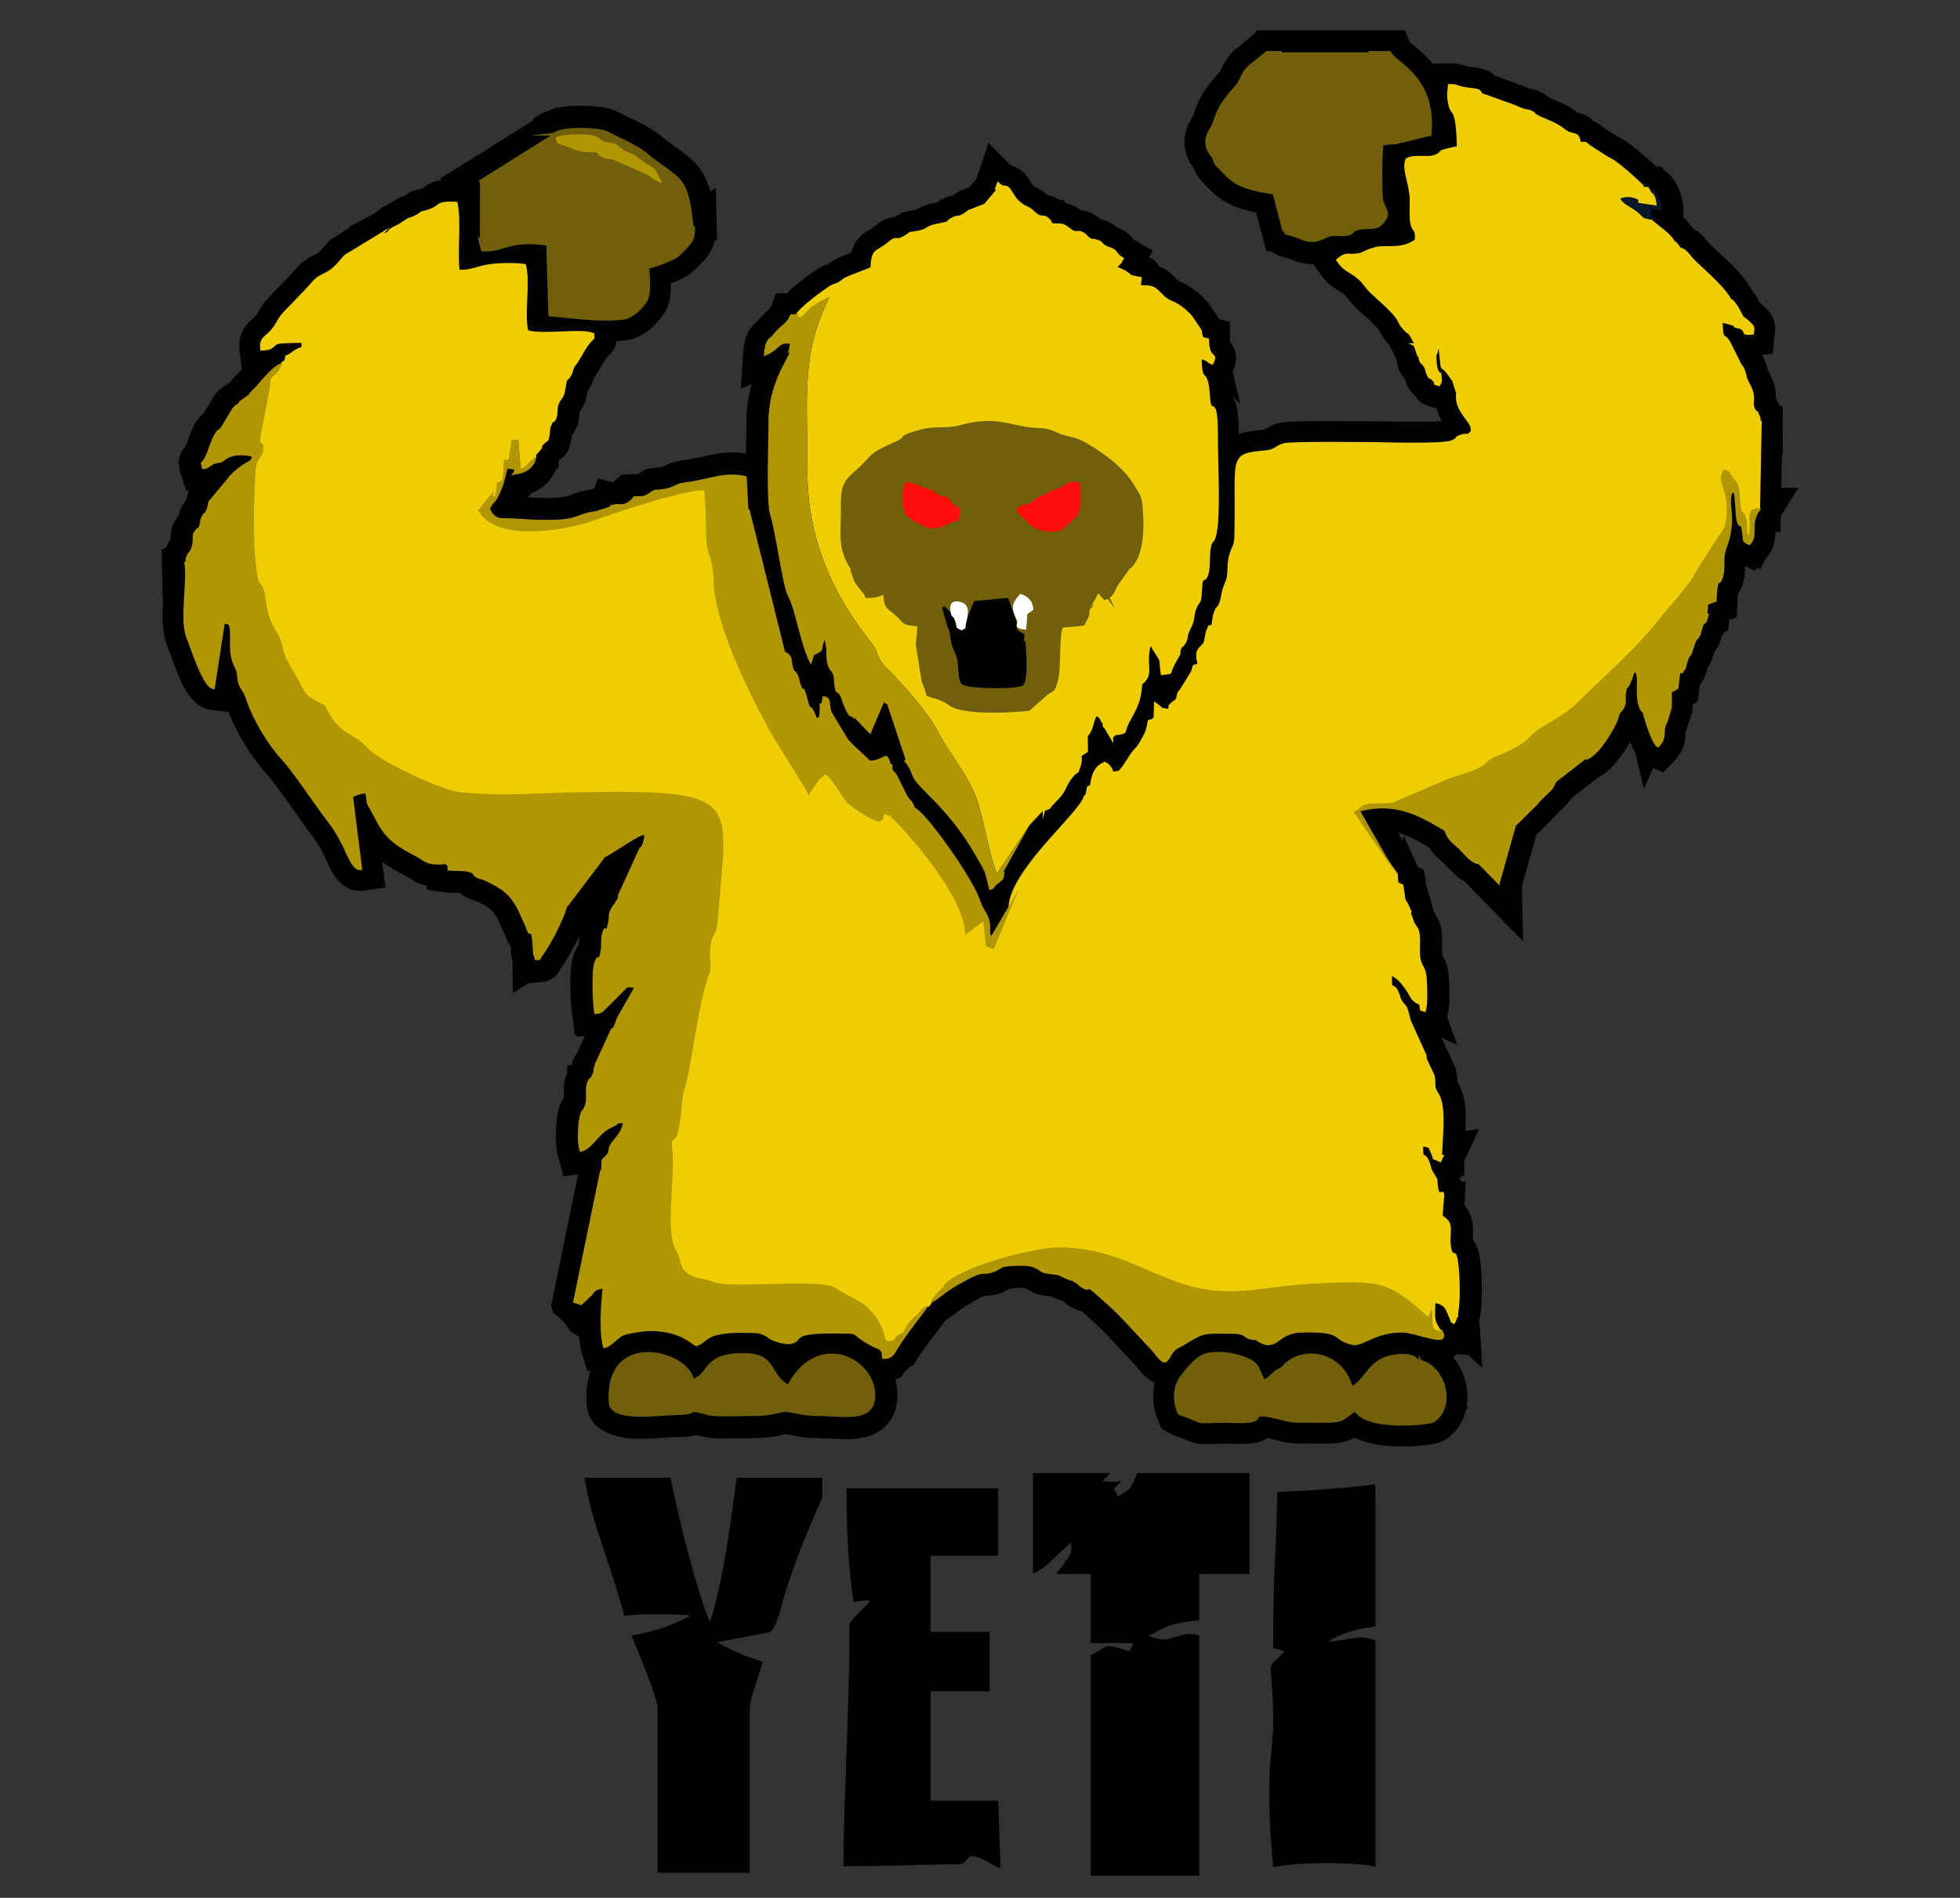 <?xml version="1.0" encoding="UTF-8"?> <svg xmlns="http://www.w3.org/2000/svg" xmlns:xlink="http://www.w3.org/1999/xlink" xmlns:xodm="http://www.corel.com/coreldraw/odm/2003" xml:space="preserve" width="124.968mm" height="121.005mm" version="1.1" style="shape-rendering:geometricPrecision; text-rendering:geometricPrecision; image-rendering:optimizeQuality; fill-rule:evenodd; clip-rule:evenodd" viewBox="0 0 12496.8 12100.52"><rect x="0" y="0" width="12496.8" height="12100.52" fill="#333333" stroke="none"/> <defs> <style type="text/css"> .str5 {stroke:#0C162B;stroke-width:16.93;stroke-miterlimit:22.926} .str2 {stroke:#70600B;stroke-width:16.93;stroke-miterlimit:22.926} .str1 {stroke:#B09603;stroke-width:16.93;stroke-miterlimit:22.926} .str0 {stroke:#EECD02;stroke-width:16.93;stroke-miterlimit:22.926} .str3 {stroke:#FF0D0D;stroke-width:16.93;stroke-miterlimit:22.926} .str4 {stroke:white;stroke-width:16.93;stroke-miterlimit:22.926} .fil0 {fill:black} .fil6 {fill:black} .fil10 {fill:#0C162B} .fil4 {fill:#70600B} .fil5 {fill:#70600B} .fil3 {fill:#B09603} .fil1 {fill:#EECD02} .fil2 {fill:#EECD02} .fil8 {fill:#FF0D0D} .fil7 {fill:#FF0D0D} .fil9 {fill:white} .fil11 {fill:black;fill-rule:nonzero} </style> </defs> <g id="Слой_x0020_1">  <g id="_2407088077760"> <path class="fil0" d="M9041.12 5529.18l34.84 16.11 16.77 76.15 -5.1 3.19 50.65 173.88c2.68,7.53 4.84,15.16 7.46,22.73 19.13,33.05 31.16,47.15 40.93,88.99 9.97,42.65 9.09,83.74 7.92,127 -0.31,11.74 -1.72,39.39 1.02,49.46 8.58,18.12 17.29,32.12 24.53,53.2 13.85,40.34 18.07,83.58 19.28,126 2.02,71.22 6.67,148.13 -12.77,217.56l63.32 178.42 -99.32 -45.19 90.38 194.29c6.97,30.99 10.83,55.4 11.37,87.6 55.39,86.85 56.51,201.65 50.94,312.17l86.42 -11.4 -93.8 204.04 0.06 92.82 -19.55 2.57 -0.97 15.59 -18.6 -6.69c7.26,7.2 13.81,15.29 19.53,24.22l29.3 3.13 -5.02 76.71c1.11,25.24 -3.1,47.23 -4.71,71.8 35.47,40.07 54.94,89.65 55.93,150.77 0.38,22.76 -2.34,45.82 -2.29,68.64 27.75,33.62 40.63,79.23 47.45,127.9 10.02,71.37 12.24,153.55 10.96,225.52 -0.87,49.12 -3.35,107.6 -15.92,161.94l19.5 304.59 -90.05 -83.07 -71.25 -5.45c-7.71,6.74 -16.36,12.92 -25.99,18.42 70.4,84.41 103.86,201.6 87.82,309.47l7.02 21.6 -10.83 -0.47c-16.26,76.56 -58.54,146.87 -131.54,195.25 -65.45,43.38 -235.56,45.69 -312.2,43.45 -86.03,-2.52 -187.78,-14.43 -269.57,-55.69 -12.62,7.63 -26.01,14.48 -41,19.92 -64.43,23.31 -159.13,18.43 -227.3,17.78 -69.28,-0.67 -131.94,3.92 -200.57,-13.77 -21.59,-5.57 -54.88,-15.03 -84.31,-21.15 -82.77,54.98 -207.26,32.41 -302.48,35.76 -48.22,1.68 -109.37,7.03 -156.43,-2.86 -38.74,-8.16 -71.92,-27.87 -108.54,-41.24 -27.01,-7.48 -44.35,-14.37 -68.9,-28.65l-40.68 -23.65 -18.33 -43.35c-33.87,-80.13 -43.7,-167.62 -23.62,-248.98 -46.97,-20.57 -87.12,-61.9 -119.18,-105.68l-207.53 -221.94c-42.53,-43 -91.46,-86.22 -138.74,-127.42 -42.67,-9.28 -85.29,-32.76 -116.74,-63.04 -26.43,-8.06 -49.56,-18.81 -74.21,-31.11 -10.51,-1.51 -21.6,-2.53 -31.81,-3.77 -55.05,-6.7 -86.94,-15.75 -131.29,-48.71 -11.98,-5.74 -80.31,-2.33 -100.27,-0.14 -51.46,31.1 -103.56,47.88 -164.25,48.17 -26.37,9.06 -69.28,34.53 -91.18,46.9 -37.39,21.1 -69.6,43.27 -103.42,69.4 -19.59,15.16 -37.77,28.59 -57.27,39.74 -23.84,37.01 -55.77,75.67 -75.75,102.08 -38.05,50.32 -80.33,105.13 -111.71,159.74 -4.38,7.62 -8.93,14.94 -13.65,21.94 -32.03,14.97 -60.59,41.34 -80.78,81.11l-4.45 -1.07c-10.39,5.5 -21.29,10.06 -32.7,13.62 8.82,32.27 13.52,65.95 13.46,100.48 -0.23,158.03 -97.63,255.79 -249.68,275.44 -89.84,11.61 -176.35,-3.14 -265.53,-2.52 -45.44,0.31 -90.37,-5.73 -134.99,-13.84 -18.21,-3.32 -41.34,-9.11 -60.63,-11.52 -33.51,7.17 -67.07,14.95 -101.01,19.46 -49.11,6.51 -99.86,6.59 -149.33,6.47 -85.42,-0.22 -199.43,10.48 -280.37,-10.45 -12.38,-3.21 -26.25,-7.19 -39.88,-10.56 -38.78,11.96 -80.24,13.67 -121.82,14.23 -88.48,1.17 -173.64,13.82 -263.98,10.56 -140.94,-5.07 -303.37,-53.64 -313.7,-221.38 -4.66,-75.78 3.55,-147.92 24.52,-211.98l-20.36 0.76 -32.04 -103.09c-10.52,-33.87 -17.09,-73.28 -20.77,-115.23l-54.82 -32.88c-45.33,-87.45 -109.14,-104.83 -112.93,-129.69 -2.47,-16.15 -5.85,-25.57 -9.85,-35.99l171.68 -836.07 -94.56 11.6 -30.65 -120.27c-18.47,-72.48 -19.29,-118.14 -15.46,-191.92 3.03,-58.27 13.78,-143.35 50.78,-189.72 0.16,-8.06 -1.05,-20.79 -1.28,-27.9 -1.49,-46.5 3.91,-85.97 21.38,-129.02l0.72 -44.94 28.88 -6.42c4.52,-28.87 15.88,-53.77 34.15,-76.51l48.64 -105.58 -51.58 0.45 -2.41 -11.04 -10.26 2.22 -11.81 -103.05c-19.8,-90.43 -25.69,-327.08 5.77,-411.15 8.47,-22.63 19.62,-43.54 33.34,-61.43 0.45,-18.56 0.14,-36.52 1.57,-55.15 -36.09,76.8 -80.37,154.59 -115.73,202.54 -20.75,54.5 -74.69,92.85 -138.75,91 -3.08,0.14 -6.37,0.55 -9.39,0.92l-63.34 7.59 -95.76 61.74 -2.85 -203.43c-7.33,-32.01 -10.06,-63.71 -12.83,-97.08 -15.71,-21.9 -27.58,-47.91 -36.38,-75.56l-46.02 -99.26c-30.91,-54.71 -46.89,-65.74 -102.76,-95.45 -10.99,-5.84 -29.02,-15.94 -41.01,-19.54 -37.48,-9.96 -65.84,-22.78 -95.43,-47.88 -31.71,-2.07 -66.8,-0.05 -98.73,-4.68l-110.89 -16.03 -2.21 -26.04c-16.99,-3.31 -33.75,-8.03 -50.15,-14.46 -33.9,-13.3 -50.64,-29.34 -79.14,-44.47 -59.1,-31.39 -109.94,-59.71 -154.75,-92.76l20.43 162.75 -136.13 20.44c-99.32,14.92 -167.44,-50.57 -210.62,-131.44 -22.11,-41.4 -39.03,-85.58 -61.55,-126.6 -35.57,-64.76 -67.88,-102.94 -110.51,-161.96 -43.07,-59.61 -84.92,-120.14 -127.9,-179.85 -34.37,-47.72 -73.75,-104.87 -113.62,-147.77 -94.61,-101.76 -187.68,-255.79 -239.84,-391.32l-113.49 -14.12c-164.66,-20.48 -221.43,-273.51 -275.46,-402.93 -38.79,-92.92 -34.18,-211.55 -27.65,-310.75l-3.55 1.66 -6.77 -308.46 28.99 -13.64c7.93,-18.96 15.83,-37.89 28.5,-54.24 2.32,-65.18 7.38,-97.46 50.51,-149.37 6.61,-32.9 27.24,-74.52 48.48,-101.02 4.14,-20.43 10.48,-37.04 18.67,-55.93l-17.24 0 -32.07 -96.62c-23.62,-71.22 -26.41,-134.83 27.94,-188.55 6.69,-14.28 13.28,-36.07 17.76,-48.64 20.6,-57.84 49.81,-127.81 99.68,-166.75l71.19 -116.76c26.84,-32.49 49.58,-48.47 83.65,-68.24l12.83 -8.9c7.73,-14.56 17.18,-27.4 32.78,-40.19 13.74,-13.74 27.63,-28.9 40.62,-43.43l-14.32 -107.17c-9.02,-67.55 3.13,-128.96 49.04,-180.9 15.83,-17.92 36.75,-31.96 50.9,-49.05 9.64,-11.65 16.1,-23.06 23.58,-36.1 16.75,-29.18 33.9,-53.87 57.01,-78.58 58.94,-62.97 123.44,-123.84 179.32,-189.16 28.55,-33.38 58.36,-57.73 97.49,-77.59 14.78,-7.5 28.97,-13.27 42.51,-22.99 26.93,-19.35 49.81,-55.66 74.31,-79.49l124.48 -80.1 0.55 -7.89c13.69,-5.87 30.24,-14.08 54.44,-27.24l93.17 -49.13c15.22,-7.34 33.97,-21.31 52.26,-38.07l37.48 -22.87 1.52 1.89 69.7 -42.69c15.61,-7.66 29.32,-12.48 45.48,-17.22l3.42 -1.92c27.31,-25.92 57.05,-32.24 95.18,-42.69 21.23,-5.81 25,-13.43 44.2,-25.02 27.91,-16.85 57.42,-26.03 87.8,-30.62l-3.7 -13.97c18.07,-7.41 34.94,-17.93 49.77,-31.18l2.35 2.56 537.83 -337.62 3 -13.69c14.3,-8.13 30.04,-17.86 47.69,-30.03l12.13 -2.93 -0.93 -1.35 89.78 -34.37c17.01,0 32.91,-2.03 47.65,-5.71 99.36,-12.12 262.6,-7.4 336.84,31.15 92.44,48 195.03,86.65 276.13,153.51 74.69,61.57 179.48,121.53 239.28,194.38 38.27,46.63 62.49,102.52 78.71,161.62l35.38 -22.46 7.66 329.25 -16.17 10.27c-18.28,79.12 -65.81,124.98 -137.37,193.5 -34.67,33.18 -95.21,57.91 -141.2,75.43 1.48,69.95 -4.33,138.83 -48.37,200.5 -56.52,79.15 -137.01,149.5 -236.84,162.36 -20.2,2.6 -40.6,4.46 -61.16,5.68 -4.9,38.98 -23.92,69.53 -54.4,95.95 -5.54,5.35 -11.63,13.6 -16.7,20.67l-46.08 77.39c-7.86,14.32 -16.27,25.95 -25.54,38.51 -8.95,30.69 -22.95,60.27 -42.2,85.88 -7.91,55.36 -18.18,86.63 -50.42,132.81 -5.32,50.42 -1.67,75.12 -34.01,127.01 -4.68,7.49 -9.58,14.6 -14.84,21.27 -0.95,10.78 -2.38,21.23 -5.08,33.03 -12.5,54.61 -22.18,89.39 -72.19,122.02 -3.08,2.85 -5.53,5.91 -8.23,9.11l0.85 41.08 -18.46 14.25c-26.6,69.24 -87.26,125.01 -156.33,150.91l-21.36 25.31c81.92,5.06 186.54,8.89 246.82,-5.99 17.92,-4.4 35.61,-12.17 53.02,-18.33 34.57,-12.21 68.61,-20.05 104.45,-25.19l19.52 -6.49 22.45 -64.11 94.71 25.15 62.04 -50.24c32.17,-1.11 64.32,-2.71 96.52,-2.49l2.72 -0.9c57.86,-35.65 64.78,-35.54 130.95,-41.95 16.01,-1.53 23.34,-2.67 37.17,-9.31 41.3,-19.88 74.17,-30.52 120.28,-35.83 63.52,-7.34 124.9,-25.13 187.56,-37.12 72.91,-13.96 141.04,-18.1 212.33,-5.43 1.46,-64.69 3.1,-129.42 2.41,-193.64 -0.91,-85.92 10.97,-169.06 34.6,-249.99l-69.92 29.86 15.19 -229.26c5.29,-79.84 25.61,-148.21 87.55,-199.37l25.15 -28.75c15.21,-16.72 31.39,-31.13 48.42,-45.87 3.87,-3.34 10.11,-8.32 13.83,-12.5l33.52 -93.41 69.2 0.83c59.63,-59.37 142.66,-118.92 195.5,-153.95 24.07,-15.96 43.31,-24.71 69.5,-33.16l3.87 -2.7c38.75,-33.23 96.64,-51.87 144.12,-70.41 9.74,-39.49 27.03,-75.87 60.36,-106.72 27.69,-25.65 59.38,-37.35 87.39,-61.08 39.75,-33.67 77.55,-54.78 126.16,-56.87 20.17,-12.89 36.14,-26.15 61.88,-33.76 17.89,-5.28 49.66,-8.44 71.14,-12.55 35.8,-20.17 57.84,-31.18 100.86,-40.21l35.16 -7.07c31.49,-22.73 66.82,-39.48 105.31,-45.89l4.75 -3.42c23.65,-21.48 44.01,-26.98 71.97,-37.6l23.75 -9.28 -1.74 -1.64 4.14 0.56 45.2 -53.5 77.04 -229.44 146.35 145.14c52.55,13 88.47,46.83 119.01,96.79 10.18,16.63 13.49,26.84 30.35,38.61 34.58,16.3 54.98,28.8 81.9,52.94 27.24,4.31 50.74,13.69 72.1,28.38l31.78 4.39 8.86 18.25c37.43,6.14 67.65,21.6 97.85,44.43 44.59,3.3 92.26,25 124.74,55.88 39.41,9.8 75.66,24.63 104.75,53.89 46.04,15.76 74.93,36.7 107.63,77.41l122.15 69.91 -26.05 44.39c9.75,3.9 18.82,5.76 29,8.3 3.09,5.36 5.63,11.56 10.36,15.64 12.01,10.33 21.82,22.11 29.42,34.93 31.09,10.43 59.83,28.63 93.63,61.91 9.83,9.65 21.06,23.46 31.94,31.12 66.67,25.55 128.71,73.89 175.63,125.58 23.02,25.37 35.33,51.65 54.8,77.72 12.15,16.27 20.39,28.66 26.32,39.5l65.95 14.05 0.54 113.61c0.01,4.13 0.05,9.82 0.44,15.13 48.08,58.14 49.66,120.88 17.3,190.39l49.12 205.2 -49.28 -45.47c40.13,62.93 39.03,166.09 38.99,238.26 54.3,-18.96 106.34,-22 162.6,-28.43 39.34,-19.97 53.87,-34.5 103.52,-43.97 37.77,-7.21 84.38,-7.6 123,-8.56 148.64,-3.69 297.34,-0.32 446,-0.57 133.46,-0.21 266.4,6.85 400.01,2.05 16.46,-0.59 39.66,-1.02 59.67,-3.07 -14.68,-25.82 -26.05,-52.53 -33.39,-80.54 -55.05,-15.78 -102.91,-26.04 -136.2,-79.24 -31.03,-25.2 -58.21,-75.09 -69.18,-114.05 -31.94,-34.46 -44.22,-71.25 -49.76,-117.99l-42.68 -88.92c-34.32,-36.28 -45.08,-55.45 -68.52,-97.58 -18.29,-30.16 -103.8,-103.78 -130.27,-127.4 -28.22,-25.18 -49.57,-50.38 -72.8,-79.76 -8.88,-11.22 -15.52,-19.26 -27.18,-27.67 -20.36,-14.68 -42.33,-26.32 -62.76,-40.75 -55.99,-39.52 -87.37,-92.33 -124.92,-147.41 -43.62,1.57 -87.58,-6.33 -129.45,-24.13 -29.27,-12.43 -50.14,-17.38 -79.52,-25.76 -24.7,-7.06 -45.09,-17.59 -61.77,-31.27l-31.01 -2.43 -64.91 -245.57c-113.19,-22.89 -212.33,-57.71 -299.71,-151.54 -40.87,-43.78 -78.77,-71.26 -97.59,-131.45 -76.83,-98.78 -77.92,-218.17 -10.41,-322.29 11.54,-17.8 21.65,-57.76 30.16,-78.43 32.03,-77.85 83.67,-144.32 140.25,-205.86 10.54,-11.46 18.68,-32.94 25.66,-46.76 26.87,-53.3 60.87,-92.23 109.15,-126.47l62.49 -51.33c7.46,-7.81 15.79,-14.79 24.89,-20.87l23.26 -26.7 941.84 0 28.55 74.15c14.49,13.67 35.2,28.84 49.14,40.72 35.13,29.96 67.52,61.44 96.47,97.11l105.2 -1.86c37.31,-0.66 66.7,4 101.85,15.28 16.7,5.36 29.49,7.64 47.25,9.42 57.17,5.7 107.82,17.48 145.18,55.08l191.49 69.66c9.08,4.27 21.52,10.43 31.48,13.51 44.28,6.57 88.31,24.03 120.67,55.77 27.71,13.6 60.83,24.56 90.14,39.02 28.12,13.86 54.8,28.58 79.53,47.96 4.68,3.67 7.55,6.23 11.42,8.81 25.34,6.82 43.4,10.82 68.08,26.34 13.19,8.31 24.73,17.9 34.71,28.56 26.71,9.68 38.74,21.48 60.32,38.3l97.64 62.99c56.14,26 116.31,76.7 160.82,115.34 19.15,16.63 54.88,46.82 81.83,73.62l38.46 1.98 8.28 18.42c14.88,9.41 28.89,21.87 44.53,37.2 48.53,47.6 84.99,158.2 82.29,224.86l-1.56 38.76c23.66,21.7 45.1,45.44 62.54,74.84 24.07,12.13 45.86,28.13 65.8,48.73 15.23,15.73 27.49,33.91 42.47,49.15 79.7,81.06 204.25,177.17 258.46,282.31 21.8,26.5 42.63,60.2 58.81,91.39 40.89,34.41 78.33,67.52 92.83,121.39 9.6,35.68 4.13,53.14 0.98,86.89l-10.99 117.32 -69.66 5.98c20.49,32.1 31.18,67.79 40.1,104.44l1.45 2.93 5.79 1.82 2.46 13.44c31.46,59.56 40.83,99.66 40.44,160.75 8.29,12.45 15.46,26.16 21.6,40.71l21.75 8.44 -1.15 59.49c1.17,10.84 1.07,22.26 -0.69,35.32l2.44 208 -6.39 -2.49 -4.15 215.07 109.23 1.55 -112.72 179.37 -1.96 101.09 -32.08 -0.44c-1.02,64.97 -14.32,117.7 -61.12,169.8l-35.34 68.67 -17.33 -10.06 -17.43 19.42 -61.5 -28.97c-0.83,59.67 -10.18,128.95 -47.35,177.57 -1.35,16.28 -1.69,34.05 -2.21,47.44l-4 100.53 -48.13 14.47 -5.06 68.94 -24.4 10.86c-5.6,10.39 -11.94,20.11 -19.18,28.95 -10.29,37.17 -20.09,65.54 -45.56,95.65 -13.48,37.97 -19.43,71.95 -45.08,105.39l-1.17 3.76c-8.8,36.78 -16.41,63.31 -39.2,92.32 -2.63,4.43 -5.42,8.62 -8.36,12.62l-12.68 104.19 -32.14 18.77c-0.31,15.56 -1.22,30.92 -2.15,46.44l-43.34 130.66c-1.82,19.16 -0.65,35.14 -4.65,56.45 -9.4,49.95 -33.95,91.42 -68.7,127.95l-68.93 72.43 -64.65 -29.12 -58.61 134.24 -55.84 -234.06c-12.05,-20.56 -22.54,-43.03 -31.79,-66.04 -47.67,81.75 -119.66,184.47 -204.23,226.47l-170.13 131.29c-33.02,53.15 -74.79,77.18 -117.59,128.61l-106.87 107.34 -91.87 327.1 7.89 350.01 -375.38 -383.85c-50.27,-25.81 -84.14,-65.49 -122.26,-105.35 -14.66,-15.33 -32.98,-29.02 -48.52,-44.1 -20.18,-19.61 -37.25,-40.51 -51.19,-63.59 -68.07,-40.44 -131.21,-76.58 -199.35,-95.46l28.8 50.41 6.45 -30.36 91.6 199.94z"></path> <path class="fil1 str0" d="M9306.46 970.53l-284.28 63.38c7.5,185.13 75.22,400.74 182.96,485.5 11.36,8.94 179.24,342.65 220.67,404.42 148.87,222 360.27,691.36 15.43,873.4 -297.47,157.03 -971.48,-17.2 -1215.05,88.58 -107.37,46.61 -210.34,-0.91 -261.75,70.75 -13.64,18.99 -35.23,190.76 -49.78,246.9 -26.01,100.33 0.13,533.63 -91.38,569.36 -55.77,43.17 32.04,126.52 -67.85,184.13 -22.86,124.94 -33.62,57.35 -53.54,143.23l-57.93 129.98c-6.05,43.35 -99.83,210.18 -145.21,236.42l5.84 -6.87c-13.74,66.12 -5.23,14.76 -29.54,62.13 -11.02,21.48 -7.85,31.5 -20.28,56.17l-39.74 -2.72 -17.24 -63.85 -31.69 -23.28 -2.4 86.33 -185.18 333.01c-81.14,82.89 -38.76,63.11 -89.04,81.2 -2.84,-2.13 -6.25,-5.04 -8.11,-6.92l-37.76 -45.94 -40.15 6.69c-16.76,34.36 -2,74.7 -85.15,137.56 -30.77,110.06 -467.47,466.77 -479.73,703.23l-107.14 257.29 -37.32 -13.03 -15.17 -148.29 -10.21 -14.78 -106.73 79.83c-14.08,-230.46 -334.87,-605.01 -472.08,-739.21 -35.38,-7.7 -28.01,-4.43 -50.3,-16.66 -27.1,54.22 13.69,19.02 -34.25,52.6 -45.69,-16 -77.85,-32.57 -113.83,-56.24 -21.43,-14.1 -77.08,-51.84 -91.47,-67.44 -24.74,-26.82 -101.05,-165.2 -137.18,-180.09 -42.44,22.48 14.87,-8.49 -24.6,19.86 -9.79,7.03 -4.18,7.61 -28.08,17.71l-53.72 77.42c-5.53,-21.9 -198.31,-317.38 -245.82,-404.85 -128.21,-235.94 -344.57,-666.5 -352.63,-945.58 -4.8,-165.72 -44.43,-152.86 -46.86,-273.52 -2.36,-117.71 -3.92,-204.6 -12.32,-309.67 -122.7,-11.76 -591.95,147.27 -711.75,191.05 -162.3,59.3 -609.98,144.67 -728.7,-54.43l74.99 -92.77 24.61 1.33 10.3 -86.03c32.11,-16 18.38,-4.62 35.16,-15.36 6,-43.95 6.85,-107.47 10.9,-134.29 6.68,-34.53 19.66,-33.21 26.41,-71.22 5.31,-30.01 2.81,-49.77 12.74,-84.95l66.35 0.8 14.12 129.51 84.87 -13.52 28.61 -34.13c-1.66,-120.71 16.18,-30.32 38.4,-93.62 11.04,-31.41 -3.13,-49.25 19.35,-86.93 56.45,-94.64 20.51,-8.34 36.86,-110.2l112.31 -265.44c24.24,-33.95 7.85,-4.76 24.5,-45.62 30.23,-74.16 54.85,-44.46 64.59,-114.19 -76.83,-2.87 -339.55,13.03 -383.1,-14.62 -21.21,-21.84 -10.1,11.2 -17.49,-42.98 -7.12,-52.18 17.54,-317.54 -7.05,-379.22 -76.7,4.14 -146.68,-5.11 -213.32,12.74 -66.23,17.76 -130.63,38.07 -212.94,27.05l-28.74 -418.69c-72.49,-2.09 -39.78,4.77 -88.8,25.01 -47.96,19.81 -48.92,5.84 -79.34,15.69 -44.89,14.57 5.92,21.78 -79.86,48.96l-26.03 8.84c-2.38,1.24 -5.18,3 -7.4,4.4l-58.61 43.95c-10.24,6.71 -16.35,11.72 -25.8,20.06 -53.97,47.69 -80.11,51.81 -159.97,75.08 -22.05,45.43 -60.84,60.14 -111.29,87.18 -83.45,44.74 -115.6,107.21 -221.77,189.68 -28.65,22.26 -80.85,58.18 -94.29,92.53 -3.32,39.15 -12.65,56.69 -19.08,94.11 -8.2,47.79 2.47,28.6 -3.59,73.72l111.3 12.77c-3.06,45.29 6.79,23.43 -26.01,43.59 -30.67,74.29 2.87,43.48 -66.13,89.27 -64.5,42.82 -15.44,31.42 -113.05,61.15l-9.92 7.03c-25.17,54.65 -32.81,62.59 -83.48,102.74 -13.37,113.94 -37.25,216.36 -58.91,328.64 -25.67,133.07 23.88,47.37 10.78,126.33 -7.27,43.72 -43.39,42.34 -48.83,131.21 -12.97,212.06 -20.55,519.95 19.15,700.17 85.43,56.38 19.21,165.2 126.96,329.74 29.41,44.92 35.91,109.03 55.7,159.11 9.74,24.62 61.8,107.4 78.77,139.55 33.67,63.72 38.47,93.79 102.76,129.74 111.77,62.47 36.69,-5.14 106.62,105.78 75.98,120.5 158.73,112.23 233.48,201.04 64.46,76.59 471.31,270.83 591.16,281.74 309.77,28.21 507.1,2.16 820.87,-1.69 986.9,-12.06 877.72,56.43 821.94,800.24 -10.07,134.31 -36.59,87.14 -48.51,180.61 -10.39,81.36 12.5,131.74 -9,185.17 -67.62,168.12 -116.46,611.93 -152.61,713.74 -33.92,95.51 -17.13,338.9 -89.1,343.29 36.18,164.89 -29.39,486.25 11.8,651.13 10.84,43.39 31.39,50.37 48.45,127.1 10.69,48.09 38.02,66.23 74.4,83.93 43.03,20.93 79.38,15.15 132.97,37.96 114.03,48.57 683.97,-28.02 782.75,40.36 60.03,41.55 158.72,79.79 204.6,126.02 111.58,112.38 99.27,182.89 117.11,211.96 85.68,1.35 26.54,-29.38 103.53,-50.62 17.24,-21.84 9.19,-44.67 85.04,-113.25 16.95,-15.32 1.31,0.62 22.15,-22.48 34.79,-38.53 23.78,-25.53 58.32,-42.6l10.6 -15.58c21.67,-44.47 68.85,-89.96 97.16,-110.7 98.91,-108.7 552.42,-235.06 730.37,-234.31 304.99,1.3 514.15,137.47 740.54,218.36 333.73,119.25 530.05,31.35 858.84,13.56 470.86,-25.47 491.09,-12.17 752.56,217.78l21.08 -52.41c-13.22,-75.87 -44.2,-4.79 -39.89,-121.84l84.1 0.17c16.46,26.96 19.62,48.67 40.88,73.28 6.8,7.86 18.79,18.74 27.32,28.2l44.75 41.29 -20.26 -316.62c-1.32,-1.57 -4.06,-4.28 -5.46,-5.98 -27.04,-32.9 -10.93,0.34 -20.07,-32.12 -14.51,-51.58 7.59,-150.57 -15.96,-196.37 -22.4,-43.53 -34.95,4.11 -36.1,-82.79l5.61 -85.65c-75.83,-8.09 -40.95,-67.07 -61.16,-115.66 -17.92,-43.06 -3.3,-3.63 -25.36,-29.64l-60.9 -150.01c-36.62,-39.59 -32.45,-46.87 -56.21,-88.18 -30.07,-52.28 -55.23,-30.34 -23.7,-97.66 104.16,-6.33 127.81,106.01 217.57,138.3 3.48,-56.05 1.2,-112.42 1.86,-168.72 0.93,-80.38 12.44,-84.4 -45.82,-114.03 -2.84,-43.87 -0.43,-132.72 -15.77,-166.91 -16.49,-36.7 -39.28,10.76 -39.28,-137.92l-100.78 -222.39 -32.72 -10.18c-18.34,-109.12 -39.04,-44.72 -55.07,-115.63 -1.74,-7.72 -3.4,-31.33 -5.41,-43.37 -77.98,-45.47 -20.99,-44.89 -77.85,-96.91 -26.49,-22.12 -72.74,-64.76 -62.34,-97.16 38.28,-52.14 92.97,-27.98 136.71,3.52 41.49,29.87 18.97,33.25 61.64,45.44 12.83,3.67 30.52,2 40.7,0.67l34.95 -7.51c16.2,-40.57 9.85,-171.43 2.19,-200.65 -19.43,-74.18 -66.25,-41.9 -38,-175.03l-27.22 -56.98c-2.47,-2.7 -6,-5.61 -7.49,-8l-10.89 -17.26c-7.04,-16.86 -2.39,-19.48 -6.02,-30.56 -9.64,-29.53 0.71,-18.63 -30.02,-32.94l-2.79 -43.02 -3.81 -48.54 -271.9 -395.53 24.87 -15.4c43.71,-61.23 149.47,-30.12 224.66,-46.06l364.95 -156.26c259.78,-76.59 199.52,-86.76 267.57,-126.44 20.63,-12.03 62.61,-25.19 88.05,-37.91 67.22,-33.65 110.26,-50.06 156.87,-103.02 50.58,-57.45 207.57,-121.81 300.37,-214.23 166.65,-165.96 365.14,-334.8 514.32,-524.69 55.05,-70.08 193.94,-218.63 230.97,-294 12.94,-26.33 200.18,-314.06 204.98,-317.99 33.67,-190.24 -34.84,-240.02 -27.92,-301.63 0.42,-3.64 1.33,-7.01 1.94,-10.25l10.94 -27.47c40.15,14.19 11.31,-3.59 43.04,39.39 5.52,7.5 28.49,36.38 29.57,38.04 21.58,33.21 16.69,84.34 21.88,131.06 10.72,96.52 23.22,25.91 39.87,108.56 8.91,44.21 -8.63,86.59 25.46,106.37 34.15,-84.04 -31.69,-178.9 59.81,-177.6l10.78 -558.61c-98.11,-38.09 -28.39,0.8 -66.82,-210.06 -82.22,-25.78 8.51,-13.87 -74.09,-134.93 -32.7,-47.92 -54.68,-140.45 -117.94,-202.19 -31.61,-30.84 -66.41,-63.78 -78.93,-94.26 -70.29,-32.55 -53.79,-47.7 -48.2,-77.93 110.44,-29.8 84.35,3.58 89.83,13.73l11.76 15.91 120.82 1.58c-19.81,-48.52 -38.8,-34.45 -51.85,-91.8 -11.95,-25.54 -127.34,-146.45 -148.67,-163.37 -55.11,-43.72 -35.72,-26.79 -80.01,-80.89 -29.42,-35.92 -55.77,-41.7 -78.36,-91.77l-18.96 -24.79c-54.24,-14.71 -43.97,-18.85 -102.42,-71.4 -36.08,-32.43 -55.29,-34.23 -98.12,-61.71 -51.12,-32.78 -16.25,-34.02 -70.25,-58.05l-112.52 -55.65c-14.55,-16.77 -22.25,30.87 -22.63,-50.06l-62.49 -16.79c31.06,-111.52 97.05,39.64 220.95,-22.83 -11.65,-43.87 5.61,-7.23 -27.04,-41.54 -22.6,-23.75 -15.75,-10.79 -35.2,-41.84 -57.67,-74.96 -75.67,-48.31 -152.39,-113.09 -79.4,-67.05 -126.45,-53.41 -150.9,-112.41l-31.71 -13.78c-160.63,-56.06 -191.47,-101.58 -315.01,-144 -115.94,-39.8 -17.75,-27.02 -99.99,-49.43 -158.88,-43.31 -26.15,-31.51 -146.85,-56.2 -75.25,-15.4 -37.99,-25.2 -89.18,-44.67 -28.27,-10.75 -93.88,-9.47 -131.13,-14.95 1.21,77.06 39.21,72.69 41.96,198.38 2.08,94.83 2.26,39.27 32.59,99.27 14.16,28.01 17.58,51.33 12.59,88.06l-36.62 3.7z"></path> <path class="fil2" d="M7193.97 3623.56l-80.2 112.5c-20.31,53.51 -32.8,66.84 -69.94,81.36l-42.05 -50.25 -63.71 117.31c0.25,49.5 -4.41,42.39 -31.24,96.5l-137.1 13.07c-28.95,60.7 -8.35,262.46 -34.6,351.34 -24.43,82.68 -23.26,38.16 -81.7,95.75l-94.32 82.97c-2.44,0.9 -406.35,41.88 -506.07,-35.84 -38.41,-29.95 -95.18,-43.8 -138.23,-57.46 -10.26,-48.77 -26.13,-74.93 -29.96,-87.84l-37.02 -228.5c1.47,-42.45 9.23,-73 9.31,-129.77 -107.37,-4.04 -88.21,-20.98 -144.83,-70 -47.69,-41.29 -69.45,-38.49 -72.68,-133.09 -46.38,15.52 -50.36,21.87 -114.11,22.84 -13.23,-31.29 -28.21,-42.46 -47.33,-66.8 -29.46,-37.52 -28.11,-49.29 -44,-93.2l11.3 -0.89c-33.84,-28.61 3.25,9.05 -17.47,-24.4 -83.94,-135.53 -55.27,-209.78 -58.3,-408.61 -1.45,-94.54 17.79,-139.76 71.81,-186.68 157.79,-137.05 70.76,-109.79 284.28,-206.37 70.67,-31.97 -19.69,-27.17 161.88,-74.2 66.91,-17.33 159.56,-3.25 223.28,-21.08 219.97,-61.5 304.8,-11.36 431.57,7.82 106.54,16.13 103.88,-4.82 200.67,37.88 73.31,32.36 102.2,19.74 176.74,62.54 106.12,60.93 235.66,154.24 300.58,261.54 30.46,50.32 49.28,73.34 53.99,118.04 13.19,124.96 17.25,313.68 -63.43,400.15l-17.12 13.37zm-929.25 -2310.68c-21.79,68.12 -11.82,26.06 -69.01,58.85 -37.87,21.73 2.35,15.9 -73.6,39.55 -52.44,16.32 -40.79,26.36 -75.58,38.2 -40.22,13.69 -55,-2.29 -93.37,21.08 -42.14,25.66 6.55,16.46 -84.53,31.39 -61.41,10.06 -28.98,12.4 -73.6,35.55 -89.3,46.35 -77.03,-23.46 -144.88,85.45l125.79 14.59 1.31 43.97c-42.95,13.62 -107.72,9.45 -150.16,31.63 -36.28,18.97 -12.56,21.82 -57.84,30.42 -30.38,5.77 -41.22,-1.97 -70.27,13.28 -31.37,16.48 1.68,16.1 -55.99,33.69 -109.33,33.3 -16.29,12.41 -82.94,45.46 -22.99,11.41 -18.62,4.32 -36.1,11.72 -22.33,9.47 -24.11,-11 -30.13,35.06 -188.83,381.21 -144.4,618.55 -145.88,1122.69 -1.99,675.04 415.82,1079.87 433.86,1133.13 36.76,108.55 71.63,115.29 133.42,184.16 100.16,111.62 196.26,213.67 272.32,355.99 62.17,116.35 180.48,260.31 232.71,396.88 57.77,151.01 76.39,343.49 135.6,494.48l209.35 -310.39 91.62 -97.02c12.24,-41.9 -4.49,-8.03 21.11,-46.76 3.76,-5.7 21.09,-24.94 25.97,-30.46l156.26 -220.73c19.93,-54.73 -6.31,-36.6 31.13,-82.99 13.92,-17.26 15,-5.35 23.25,-33.81l20.97 -298.59c90.9,10.68 153.04,173.89 153.92,258.24l38.93 -30.36c16.85,-58.32 43.45,-83.94 64.76,-131.25 40.07,-89 -2.63,-67.09 63.14,-110.23 12.06,-352.75 40.79,-100.94 51.47,-264.62 2.37,-36.26 2.95,-71.92 6.16,-109.29l49.59 -0.46c6.34,23.55 -0.64,26.95 12.76,48.22l11.79 13.76c57.06,62.37 -3.47,-26.11 22.99,21.06 13.65,24.35 2.73,80.41 20.95,117.85l110.5 -234.88c8.17,-32.1 1.35,-32.4 17.27,-62.17 19.15,-35.79 21.84,-13.35 31.98,-58.6 5.57,-24.85 2.59,-49.59 9.6,-70.94 20.34,-61.84 1.66,0.3 37.11,-42.59 2.73,-32.49 0.77,-73.69 6.45,-103.8 15.91,-84.29 12.81,-17.58 36.86,-66.45 37.42,-75.95 -14.71,-182.38 40.16,-270.17 6.41,-10.28 20.18,2.14 21.1,-83.98l-4.64 -557.89c-12.69,-44.55 -7.27,-15.5 -20.63,-35.88 -37.45,-57.06 -17.11,-110.48 -26.17,-184.55 -10.12,-82.52 -7.26,-18.76 -33.82,-61.81 -15.75,-25.52 -14.25,-61.26 -19.66,-96.74l-25.65 -10.18c-2.65,-2.53 -5.31,-6.11 -6.94,-8.55l-55.65 -90.47c-31.1,-57.36 12.85,-64.27 45.86,-96.3 -19.59,-68.43 -92.15,-119.23 -146.05,-165.9l-108.94 -82.79c-15.84,-10.26 -13.17,-7.67 -21.52,-12.81 -49.03,-30.24 -14.99,5.84 -46.99,-38.77l-4.91 -17.35c-47.26,-21.03 -100.15,-1.9 -107.52,-53.21 -72.16,-14.4 -183.34,-3.31 -105.99,-87.22l12.78 -13.93c1.12,-4.54 4.54,-4.89 6.66,-7.5 -56.62,-63.55 -154.48,-114.82 -238.23,-136.65 -58.69,-15.32 -25,-3.03 -60.22,-27.62 -29.77,-20.8 -140.61,-48.32 -183.62,-89.17l-10.77 -26.34c-79.06,-22.09 -75.13,-28.97 -127.68,-76.42 -30.66,-27.69 -42.76,-83.97 -102.14,-79.38l-85.84 101.62z"></path> <path class="fil3 str1" d="M1581.92 2530.04l-49.87 34.57c-13.03,56.53 -19,45.93 -43.22,79.62 -1.39,1.94 -3.27,4.78 -4.62,6.8 -1.38,2.06 -3.04,5.06 -4.37,7.19 -21.08,33.52 -28.88,52.41 -54.02,83.68 -20.72,25.79 -13.68,7.88 -29.66,38.13 -51.22,96.92 -56.35,84.23 -52.69,148.59 97.25,-1.47 26.21,-2.55 62.21,-25.01 24.28,-15.16 116.38,-24.65 147.7,-22.64 74.92,4.82 44.29,-3.87 59.71,31.14l-1.77 16.41 -67.81 79.44c-49.18,36.21 -161.24,164.61 -185.2,215.43 -8.31,17.59 -13.11,35.07 -20.82,48.58 -11.23,19.68 -16.33,17.59 -28.93,37.62 -26.42,41.96 -5.42,50.97 -38.01,98.56 -67.06,97.92 20.73,130.23 -86.33,180.55 19.07,138.38 -33.94,364.34 14.24,479.71 27.87,66.76 101.26,309.68 162.74,317.33l64.31 -418.04 35.79 5.5c34.09,54.93 -11.07,171.49 39.51,271.97 31.44,62.47 11.27,71.33 30.91,120.61 13.45,33.75 23.3,25.85 46.7,94.52 44.5,130.6 139.3,285.87 221.98,374.81 61.15,65.77 187.43,250.92 252.55,341.04 55.97,77.48 68.24,82.79 119.8,176.66 46.83,85.26 76.89,194.09 127.63,186.47l-57.04 -454.27c11.1,-41.19 -10.44,-21.26 53.52,-57.42 22.33,-12.62 -2.95,-4.4 39.14,-20.21 8.04,44.26 8.23,71.43 26.65,100.25 67.94,106.21 129.18,253.22 298.61,326.4 26.69,11.53 70.23,33.95 87.06,40.31 32.99,12.48 27.83,4.83 59.61,10.82 54.89,10.35 35.58,7.17 42.93,23.47 48.57,2.01 6.96,-1.33 50.7,15.32 36.31,13.81 9.82,6.96 55.16,9.92 89.43,5.83 42.02,9.21 107.38,35.79 82.84,33.7 199.01,103.22 243.65,178.75 82.11,138.97 37.22,83.58 62.72,140.53 30.96,69.13 34.24,-21.22 37.15,186.84l19.85 -12.79c14.01,-10.13 13.52,-9.63 23.54,-17.84 1.12,-0.92 25.69,-23.81 27.97,-27 8.6,-12.05 10.92,-23.05 16.92,-38.37 20.13,-51.49 3.87,-16.22 24.92,-46.92 33.68,-49.14 13.72,-42.07 36.15,-88.75l23.43 -33.35c8.48,-10.93 7.81,-10.99 16.68,-21.32 14.13,-16.43 3.84,-8.18 21.32,-22.58l221.91 -292.96c28.61,-65.55 51.86,-68.5 77.63,-82.75 23.86,-13.2 19.6,-14.21 38.08,-27.8 35.24,-25.91 20.53,-8.72 55.25,-24.79 2.35,-1.08 154.48,-111.21 122.6,28.82 -7.51,32.99 -16.18,32.24 -49.34,43.59l-135.32 296.56c-2.24,29.42 -1.8,76.94 -13.65,102.96 -29.8,65.43 -16.91,-29.27 -40.91,60.34 -12.74,47.61 3.45,41.13 -22.68,82.13 -60.03,94.17 2.79,115.41 -52.4,209.48 -38.25,65.21 -29.8,154.95 -23.71,263.87 75.29,-16.35 52.56,-6.42 91.66,-60.07 24.31,-33.36 47.61,-42.79 72.9,-74.12 45.86,-56.84 -3.99,-2.96 59.97,-53.95 52.18,-41.63 37.23,-51.89 106.53,-53.5 7.26,109.12 -49.63,108.09 -95.38,200.07 -11.02,22.16 -13.93,27.76 -25.24,45.15 -1.78,2.74 -13.73,20.07 -14.62,21.16l-16.67 17.88c-67.51,70.44 18.46,84.76 -71.11,94.99l-105.24 228.42c6.61,48.28 16.18,121.56 -42.76,128.78 -4.15,261.78 -22.34,165.09 -40.23,262.84 -7.04,38.38 -3.35,71.19 17.45,99.57 57.46,-15.75 62.87,-54.08 137.36,-112.72 29.44,-23.18 126.26,-88.28 157.17,-87.23 38.38,70.02 -1.06,28.08 -26.15,90.45 -11.76,29.24 -3.48,23.65 -20.39,50.98l-147.84 246.78 -169.89 827.28 41.39 13.31 67.45 -63.37c9.77,-34.24 70.84,-109.02 114.29,-110.46 26.37,144.29 -29.64,74.42 -39.71,186.4 -6.04,67.26 -8.97,183.53 11.69,245.86 54.05,-97.65 157.78,-89.07 180.98,-92.78 61.87,-9.87 18.24,-27.7 104.16,-32.19l240.32 52.78c18.54,10.68 47.45,47.57 125.65,0.19l239.29 -55.19c63.4,5.45 19.91,22.57 92.97,34.15 82.25,13.06 48.28,4.09 118.38,35.49 34.49,15.44 69.65,26.31 107.41,5 66.88,-37.72 -6.71,-32.22 114.1,-40.27 104.73,-6.99 394.79,-25.34 437.6,130.55l31.69 20.03c34.98,-18.43 42.93,-20.46 57.58,-59.59l-69.2 26.6c-5.06,-23.84 -36.91,-92.01 -47.76,-108.54 -80.89,-123.14 -150.89,-162.05 -289.31,-224.08 -109.22,-48.93 -131.41,-44.68 -290.61,-43.29 -110.45,0.96 -234.44,-4.09 -342.56,1.43 -69.76,3.56 -87.41,16.41 -145.51,-11.9 -46.83,-22.81 -87.14,-24.4 -125.33,-46.41 -63.27,-36.44 -124.07,-133.3 -136.95,-213.97l1.95 -639.18c19.66,-89.41 -23.71,61.78 6.39,-19.2l9.23 -17.33c10.4,-84.06 29.56,-276.68 57.16,-362.01 5.68,-17.57 61.26,-359.5 61.42,-365.85 6.04,-237.4 136.81,-545.37 148.06,-709.14 9.07,-131.6 10.79,-270.68 12.61,-410.52 2.5,-191.45 12.5,-222.53 -152.09,-285.94 -294.34,-113.42 -581.54,-29.15 -763.06,-27.44 -271.48,2.58 -555.04,45.68 -782.89,-46.26 -74.55,-30.08 -391.72,-137.85 -451.64,-187.87 -70.34,-58.72 -26.56,-56.55 -135.46,-81.6 -113.19,-26.05 -331.91,-345.43 -406.53,-451.45 -94.43,-134.18 -212.22,-420.87 -226.62,-639.98 -39.7,-180.22 -32.12,-488.11 -19.15,-700.17 5.44,-88.87 41.56,-87.49 48.83,-131.21 13.1,-78.96 -36.45,6.74 -10.78,-126.33 21.66,-112.28 45.54,-214.7 58.91,-328.64l-38.21 29.88c-32.12,33.51 -14.41,37.79 -69.81,74.68 -0.72,24.23 4.7,3.61 -27.79,6.78z"></path> <path class="fil4 str2" d="M6540.9 3933.4c18.16,-11.98 32.09,-15.04 47.55,-36.53 27.83,-38.7 -11.74,-25.69 32.97,-42.72 51.6,47.06 -2.37,77.39 -14.67,118.49 -10.43,95.31 -22.92,128.63 -19.95,231.59 6.83,237.57 -91.85,186.58 -156.47,198.16 -40.15,7.18 -41.02,19.78 -94.09,22.79 -38.64,2.18 -176.84,-18.95 -202.17,-32.31 -58.89,-31.07 -21.17,-101.3 -57.28,-170.18 -15.2,-28.98 -1.07,18.66 -18.02,-40.14 -14.69,-50.93 -15.73,-126.03 -14.55,-175.95l-38.34 -133.53 16.62 -7.4 50.89 52.56c-13.29,-48.65 -11.65,-91.12 55.92,-69.66 49.5,15.72 32.88,80 21.3,126.99l60.73 -143.21 216.43 -20.4 63.64 180.86 3.24 -33.54c-33.71,-80.01 -46.6,-94.36 12.61,-162.89 38.69,10.88 68.78,38.18 73.08,88.04l-38.94 26.92 -0.5 22.06zm-59.32 -688.29c23.95,-23.42 2,-12.64 42.15,-24.58l37.88 -9.71c2.87,-1.19 5.82,-2.43 8.51,-3.8 31.49,-16.22 5.05,-15.6 52.46,-39.32 23.09,-11.54 25.76,-8.4 48,-20.4 40.87,-22.05 -0.29,-7.96 53.97,-25.33 101.45,-32.48 58.26,-58.41 158.32,-46.45 12.61,49.06 11.52,166.92 -8.74,205.01 -10.85,20.41 -99.16,93.52 -115.71,105.52 -83.2,8.03 -126.08,5.52 -184.49,-35.26 -34.1,-23.81 -27.25,-29.69 -52.85,-52.5 -22.49,-20.07 -29.98,-14.25 -39.5,-53.18zm-385.36 -10.6c17.76,13.67 23.74,22.79 12.88,53.76 -15.81,45.01 14.88,9.94 -40.55,34.44 -25.15,11.12 -68.2,32.87 -102.45,37.55 -44.31,6.04 -68.7,-11.26 -111.66,-31.74 -47.12,-22.45 -34.44,-29.36 -76.11,-53.14l-21.08 -51.19c-10.15,-51.13 2.4,-103.56 12.66,-149.76 46.4,2.16 64.12,8.41 102.01,26.5 25.18,12.01 70.14,22.84 86.09,32.73 23.06,14.28 -15.41,2.85 30.62,23.4 40.83,18.22 35.14,-8.12 74.63,39.14 10.8,12.93 5.36,7.04 17.88,21.86l15.08 16.45zm-665.01 298.69c6.71,8.75 4.25,7.39 11.61,22.92l135.45 171.75 88.63 -9.28 6.31 87.05c37.21,24.96 97.13,113.46 126.25,118.39 56.87,9.62 126.5,-119.15 133.82,51.15l-3.98 275.62c3.43,87.49 12.61,55.8 56.69,120.85 80.83,119.27 132.15,66.38 165.63,68.9 52.51,3.93 1.96,10.58 69.23,21.46 44.16,7.15 135.04,-0.91 183.79,-2.21 117.04,-3.1 76.15,-1.1 149.46,-37.67 19.4,-9.68 49.07,-14.71 64.46,-24.19 44.65,-27.47 -7.34,-21.32 52.85,-41.42l15.41 -123.27c15.65,-45.89 18.3,-27.81 18.4,-97.1 0.14,-95 8.89,-151.2 10.91,-236.19 91.07,-14.97 77.92,7.78 133.61,21.6l43.77 -39.23c46.17,-61.78 -25.23,-20.19 61.62,-95.76 32.73,-28.47 -0.51,-15.65 43.03,-42.82 35.35,15.26 39.15,14.14 57.02,49.39 -8.67,-11.57 -23.33,2.67 2.71,-28.79 22.57,-27.26 23.45,-21.49 55.88,-28.29l80.2 -112.5c8.3,-30.82 9.94,-68.68 20.88,-94.55 34.04,-80.42 50.28,27.33 44.39,-262.03 -1.41,-69.51 -5.39,-54.64 -53.33,-150.09 -24.98,-49.77 -172.12,-189.74 -274.69,-228.28 -34.74,-13.05 -11.67,-2.55 -30.17,-14.72 -2.79,-1.84 -9.95,-7.92 -12.61,-9.91l-12.69 -10.1c-42.84,-30.6 -226.13,-88.06 -306.02,-94.68 -129.06,-10.7 -263.11,-9.34 -394.01,-4.94 -343.18,11.52 -197.2,38.19 -342.69,55.74 -85.93,10.37 -24.1,-0.98 -76.29,28.06 -47.64,26.51 -139.46,65.26 -188.67,107.72 -28.28,24.42 -80.71,73.75 -103.23,102.07 -21.79,27.43 -19.91,38.2 -36.62,66.07 -57.84,96.51 -33.75,-22.77 -39.74,256.91 -0.67,31.35 -6.36,70.91 6.19,98.63l36.54 63.74z"></path> <path class="fil5 str2" d="M8121.9 1231.65l62.33 235.79c54.75,4.29 83.7,30.46 150.8,36.77 71.07,6.68 87.22,-20.66 170.13,-24.81 83.59,-4.19 50.84,-32.06 138.1,-45.14 80.64,-12.07 98.81,1.12 157.79,-37.62l-2.41 -354.07c-4.14,-46.02 -18.5,-49.46 -25.18,-103.53l35.82 -36.42 135.49 -1.86 173.94 -43.28c34.63,-373.62 -229.84,-452.95 -257,-523.49l-124.57 0c28.06,32.51 60.65,37.91 103.22,64.6 71.04,44.52 60,4.07 72.17,50.49 13.5,51.46 4.53,5.79 -4.57,25.46 -40.61,52.28 -72.77,-2.36 -94.63,-25.7 -75.21,-11.62 -96.74,3.97 -158.75,-25.06 -68.68,-32.16 -38.35,-31 -137.71,-31.14 -115.07,-0.16 -239.86,3.48 -354.6,-2.44l1.49 -56.21 -58.29 0c-17.95,37.43 -0.74,5.11 -15.06,27.05 -1.96,2.98 -8.84,12.39 -10.78,14.91 -70.15,91.19 -144.73,112.95 -250.69,297.73 -63.59,110.92 -55.63,52.7 -73,117.04 -20.74,76.82 -25.32,213.64 33.2,270.21 1.7,1.64 4.29,3.89 6.04,5.53 1.79,1.66 4.3,3.95 6.12,5.63 2.51,2.26 9.79,9.08 12.38,11.3l159.88 92.01c65.12,23.41 126.36,-25.04 148.34,56.25z"></path> <path class="fil5" d="M3523.54 856.09c50.86,-6.01 107.24,-11.77 163.92,-12.15 61.1,-0.43 104.89,-7.93 145.58,19.76 72.91,49.59 38.92,17.56 93.66,37.47 35.83,13.02 112.89,50.76 119.51,86.2 14.41,14.41 45.94,33.96 68.66,49.07 16.38,10.89 28.57,17.36 42.05,27 10.08,7.19 19.08,16.76 25.14,21.67 54.85,17 105.95,65.46 105.02,134.35l-74.48 -0.23c-33.67,-63.29 -9.59,-20.46 -63.69,-56.78 -97.86,-65.69 -16.12,-4.47 -116.93,-45.53 -67.33,-27.43 -83.1,-65.65 -133.36,-80.28 -52.85,-15.37 -50.08,-8.62 -97.3,-30.93 -113.39,-53.6 -80.85,26.61 -286.59,-87.42 1.88,-28.73 5.36,-46.42 8.81,-62.2zm0 0l-472.34 296.49 9.25 14.81 -0.83 365.07 32.45 35.5c68.89,-47.76 395.16,-83.19 445.48,1.42 33.11,55.52 2.94,308.52 14.37,397.12 71.57,50.63 306.92,40.83 420.94,40.25l68.94 -53.11c21.49,-16.16 45.75,-39.16 56.01,-57.34 35.49,-62.91 4.73,-133.21 16.49,-215.21 83.82,-28.69 -12.36,44.74 176.54,-83.06 127.46,-86.23 58.74,-96.53 132.12,-143.13 -34.66,-355.35 -83.31,-301.13 -301.96,-481.39 -63.8,-52.6 -178.18,-99.14 -251.41,-137.17 -50.43,-26.18 -321.51,-35.8 -346.05,19.75z"></path> <path class="fil3" d="M5080.41 2011.9l-26.75 42.37c-25.2,28.54 -79.77,53.49 -86.28,106.56l117.16 -4.45c0.68,24.61 7.9,34.64 -7.21,56.91 -18.36,27.11 -20.61,14.08 -39.21,21.66 -10.41,53.81 -141.24,208.59 -138.51,462.09 1.33,125.53 -16.97,505.15 12.29,591.03 30.87,90.57 79.13,449.99 109.23,506.01 55.96,104.12 75.49,301.53 148.84,444.49l24.48 -72.67c7.19,-58.94 17.57,-37.02 32.15,-88.6 10.67,-37.8 1.97,-49.31 24.88,-84.06 71.96,16.89 25.05,128.55 55.32,199.49 19.26,45.12 26.73,46.76 30.76,103.95 1.74,24.72 -2.15,42.4 9.02,65.49 15.42,31.88 -7.04,5.54 34.64,24.56 36.97,253.92 30.15,-28.85 56.89,178.86l112.69 117.74 2.27 -11.74 82.69 -193.01 21.4 12.92 120.65 363.35 44.43 0c5.32,77.54 45.55,79.67 84.95,141.31 57.44,89.89 135.7,104.97 253.02,298.47 46.12,76.05 60.09,55.56 97.99,137.93l32.05 51.59c45.55,52.6 13.55,57.76 34.29,125.7l53.23 -32.36c2.83,-1.99 6.41,-4.99 8.75,-6.71 2.42,-1.75 5.85,-4.73 8.75,-7.13l169.93 -303.94 -209.35 310.39c-59.21,-150.99 -77.83,-343.47 -135.6,-494.48 -52.23,-136.57 -170.54,-280.53 -232.71,-396.88 -76.06,-142.32 -172.16,-244.37 -272.32,-355.99 -61.79,-68.87 -96.66,-75.61 -133.42,-184.16 -18.04,-53.26 -435.85,-458.09 -433.86,-1133.13 1.48,-504.14 -42.95,-741.48 145.88,-1122.69 -44.59,16.12 -82.93,37.78 -120.06,64.17 -15.51,11.01 -23.65,21.42 -41.17,37.87 -47.39,44.5 -8.36,24.31 -52.18,27.09z"></path> <path class="fil3 str1" d="M3899.67 3226.39c-36.98,105.59 -17.61,8.98 -189.14,88.91 -51.91,24.21 -180.42,15.81 -251.4,18.57 -471.18,18.34 -345.74,-66.11 -325.72,-171.35l-74.99 92.77c118.72,199.1 566.4,113.73 728.7,54.43 119.8,-43.78 589.05,-202.81 711.75,-191.05 8.4,105.07 9.96,191.96 12.32,309.67 2.43,120.66 42.06,107.8 46.86,273.52 8.06,279.08 224.42,709.64 352.63,945.58 47.51,87.47 240.29,382.95 245.82,404.85l53.72 -77.42c7.99,-49.14 20.8,-99.68 52.68,-120.32 48.9,14.35 12.23,-8.41 61.82,87.89 25.12,48.8 22.91,67.12 74.66,86.52 26.05,9.78 35.04,7.9 52.71,24.87 16.96,16.27 -2.13,-5.19 14.36,18.63 49.64,71.76 10.83,42.04 60.51,67.47 34.13,17.46 32.43,16.2 74.96,19.61 7.75,-31.65 -16.38,12.9 9.56,-16.84 16.92,-19.41 2.82,-13.38 28.15,-22.75 38.04,32.17 40.04,16.53 50.3,85.18 137.21,134.2 458,508.75 472.08,739.21l106.73 -79.83 10.21 14.78 15.17 148.29 37.32 13.03 107.14 -257.29 -114.39 195.17c-41.67,-20.28 2.71,-71.98 -39.85,-147.6 -33.02,-58.69 -24.46,-37.97 -51.34,-107.96 -54.33,-141.5 -346.43,-552.21 -406.36,-565.79l-74.51 -71.14c-21,-37.31 2.8,5.86 -11.02,-21.7 -10.33,-20.57 -6.09,-17.17 -20.59,-38.55 -54,-79.63 -39.07,-42.01 -72.15,-159.41 -21.92,23.35 -17.97,26.21 -42.99,45.3 -113.03,-15.78 -126.18,-73.58 -167.69,-117.31 -65.32,-68.79 -44.08,21.98 -79.21,-100.61 -16.43,-19.78 -24.29,-33.46 -29.92,-50.19 -16.15,-48.11 13.64,-35.21 -28.46,-59.1 -36.38,-12.46 -29.92,-12.52 -66.96,-22.89l0.38 56.64c-29.83,0.38 -28.48,-9.98 -46.32,-29.46l-16.71 -18.28c-49.54,-54.51 -16.55,-55.33 -43.89,-106.12 -13.71,-25.49 -22.84,-12.99 -35.58,-51.81 -41.53,-126.57 -29.64,-47.53 -48.19,-135.28 -17.47,-82.65 -46.46,-61.42 -48.62,-131.29l-222.27 -890.84c-19.97,-14.9 -21.63,27.64 -21.38,-101.78 0.16,-78.58 4.62,-113.45 -138.58,-94.33 -45.76,6.11 -57.69,24.88 -93.53,30.33 -35.94,5.47 -86.74,0.29 -124.11,3.85 -65.97,6.27 -42.59,19.73 -88,36.96 -35.65,13.53 -77.51,8.23 -115.11,19.1 -49.31,14.23 -22,26.9 -91.98,37.3 -86.51,12.87 -28.25,10.04 -82.58,36.86 -29.72,14.67 -80.23,14.75 -117,3z"></path> <path class="fil3" d="M8903.16 5573.96l-228.9 -400.48c240.07,-64.18 404.87,46.86 547.36,131.31l115.46 76.03c14.82,13.07 32.62,30.69 44.8,48.69 21.53,31.86 28.2,38.66 36.46,71.1l143.6 146.84 -0.31 -13.78 107.73 -383.61c4.4,-54.34 38.26,-78.39 100.95,-146.06 33.58,-36.23 95.27,-89.06 138.93,-108.63l208 -160.52 92.63 -148.09c28.46,-43.5 71.1,-84.41 88.41,-140.73 19.81,-64.36 19.24,-32.06 36.41,-75.24 13.64,-34.32 -6.85,-233.82 111.16,-232.98 21.83,56.13 13.05,132.28 13.62,194.58 23.86,54.38 18.9,-11.61 40.72,69.62l20.56 86.16c0.74,-1.7 2.83,6.9 5.02,9.89l45.71 -26.98c38.67,-23.98 5.54,7.65 34.23,-23.59 46.75,-50.89 2.63,-110.22 53.22,-187.32l72.85 -167.24c26.94,-79.46 21.12,-18.54 43.12,-72.04 26.65,-64.79 -10.01,-20.81 37.26,-87.97 5.61,-7.97 5.87,-3.41 13.4,-23.68l12.48 -63.36 47.7 -21.19 5.73 -78.05c9.71,-34.91 24.68,-97.19 36.7,-130.78 23.92,-66.82 33.27,-14.18 36.1,-104.37 3.38,-108.13 20.79,-169.33 44.6,-269.06 -4.8,3.93 -192.04,291.66 -204.98,317.99 -37.03,75.37 -175.92,223.92 -230.97,294 -149.18,189.89 -347.67,358.73 -514.32,524.69 -92.8,92.42 -249.79,156.78 -300.37,214.23 -46.61,52.96 -89.65,69.37 -156.87,103.02 -25.44,12.72 -67.42,25.88 -88.05,37.91 -68.05,39.68 -7.79,49.85 -267.57,126.44l-364.95 156.26c-75.19,15.94 -180.95,-15.17 -224.66,46.06l-24.87 15.4 271.9 395.53z"></path> <path class="fil3 str1" d="M6027.84 8196.34c60.46,-9.07 57.24,-21.26 98.35,-48.38 119.31,-78.7 106.62,-28.22 192.27,-68.46 34.7,-16.3 54.26,-25.75 97.61,-30.59 85.91,-9.6 177.55,-10.5 246.88,20.2 57.02,25.24 133.49,41.33 192.21,68.55 48.76,22.6 25.5,26.98 85.27,52.49 40.85,17.44 10.1,-1.29 43.76,24.69 103.59,79.99 220.86,176.53 302.92,277.72 171.26,211.2 87.01,142.11 245.57,48.84 36.01,-21.18 97.18,-59.96 139.57,-63.55 47.68,-4.04 242.6,-6.68 288.85,13 37.1,15.81 44.51,27.9 60.77,54.48 119.75,75.36 114.47,-53.12 277.4,-57.24 282.36,-7.15 185.63,47.45 327.81,79.44 54.69,12.3 143.86,-80.75 312.07,-79.55 97.79,0.7 314.59,107.75 248.49,-2.9 -21.52,-1.64 6.42,3.33 -22.88,-2.3l-20.31 -9.12c-17.36,-49.3 -8.15,-63.63 -13.22,-114.34l-21.08 52.41c-261.47,-229.95 -281.7,-243.25 -752.56,-217.78 -328.79,17.79 -525.11,105.69 -858.84,-13.56 -226.39,-80.89 -435.55,-217.06 -740.54,-218.36 -177.95,-0.75 -631.46,125.61 -730.37,234.31z"></path> <path class="fil2" d="M8691.66 1769.67l162.3 144.37c82.05,94.61 101.79,113.7 119.14,201.51l47.55 81.48c65.88,27.13 32.22,33.6 57.14,74.92l20.95 21.87c51.54,-31.19 20.27,-62.75 34.25,-113.4 56.47,-26.7 14.79,-16.17 57.08,-6.5 40.36,86.78 -14.02,73.47 64.78,169.32l-3.48 60.81 39.52 125.3c34.66,28.95 42.42,49.11 55.52,77.57 55.99,121.51 173.11,107.95 -16.27,204.93 -97.76,50.06 -84.96,36.04 -219.99,35.56l-787.92 -0.99c-122.82,-0.52 -122.82,42.25 -216.33,48.83 -135.08,9.5 -118.5,-4.59 -199.18,67.59 -13.34,123.43 -14.05,304.08 -14,431.07 0.05,112.13 7.58,86.62 -33.48,176.28 -26.33,57.48 -10.64,141.37 -35.96,202.63 91.51,-35.73 65.37,-469.03 91.38,-569.36 14.55,-56.14 36.14,-227.91 49.78,-246.9 51.41,-71.66 154.38,-24.14 261.75,-70.75 243.57,-105.78 917.58,68.45 1215.05,-88.58 344.84,-182.04 133.44,-651.4 -15.43,-873.4 -41.43,-61.77 -209.31,-395.48 -220.67,-404.42 -107.74,-84.76 -175.46,-300.37 -182.96,-485.5l284.28 -63.38c-93.6,2.99 -70.33,23.88 -133.07,42.81 -66.38,20.03 -151.1,-6.39 -161.64,21.46l-10.29 29.99c-7.38,38.55 16.67,209.4 19.47,274.72 4.34,100.69 69.39,105.75 33.61,262.62 -61.66,3.21 -188.51,1.54 -240.76,9.88 -35.15,5.63 -56.75,28.27 -84.53,39.54 -27.75,11.26 -81.36,9.07 -107.64,29.54 24.63,55.76 41.72,37.26 70.05,88.58z"></path> <path class="fil5" d="M5316.02 8716.65c-36.66,-31.52 -45.21,-9.36 -86.56,-37.44 18.51,-52.29 264.12,-5.32 258.49,111.44 -38.84,12.74 -39.45,19.55 -63.1,-10.11l-13.55 -23.78c-80.88,-4.09 -51.33,-2.33 -95.28,-40.11zm-1038.22 -10.69c33.44,20.8 0.52,16.91 59.48,19.21l30.69 87.34c-92.08,3.93 -96.25,-26.86 -149.59,-67.44 -41.84,-20.28 -26.32,0.93 -40.03,-49.7 -119.53,12.41 -100.24,-14.44 -108.64,-27.57 20.02,-22.94 -18.72,-6.31 30.49,-23.15 32.91,-11.28 151.8,13.16 177.6,61.31zm442 -6.37c-15.18,-5.24 -23.84,-4.26 -36.24,-10.28 -25.04,-12.17 -14.85,-5.88 -29.61,-25.35 56.17,-26.85 226.98,-18.1 268.25,132.51 -111.53,-0.4 -137.88,-74.57 -202.4,-96.88zm-296.78 90.09c-47.12,-188.26 -570.55,-313.46 -541.77,154.05 8.1,131.51 321.6,79.97 435.06,78.47 167.81,-2.22 33.03,-42.09 198.88,0.81 52.2,13.5 183,5.8 245.41,5.96 131.89,0.34 137.66,-5.73 234.85,-25.83 30.82,-6.38 122.61,25.87 209.76,25.27 162.52,-1.14 374.91,54.98 375.18,-132.1 0.33,-239.06 -365.27,-421.87 -557.23,-69.51 -117.58,-70.09 -73.68,-195.96 -272.79,-199.38 -268.88,-4.63 -228.33,127.62 -327.35,162.26z"></path> <path class="fil5" d="M8459.43 8741.62c-13.01,0.23 -89.76,3.93 -96.22,-11.62 -1.54,-3.7 -5.26,-3.32 -7.78,-5.12 3.52,-33.93 -27.91,-46.5 104.24,-43.79 44.07,63.81 68.78,26.72 84.15,116.42 -73.27,-6.5 -55.62,-0.25 -84.39,-55.89zm-301.71 -8.72c-13.29,54.08 -11.09,37.09 -52.9,71.91 -42.46,35.38 -23.35,36.07 -56.38,56.7 -34.49,-48.73 7.19,-90.99 -63.63,-124.07l6.38 55.22c-49.24,12.89 -59.1,15.79 -106.52,-17.81 -88.48,-62.68 -49.81,-9.04 -97.99,-49.97 8.32,-58.36 47.95,-53.67 108.67,-43.4 -27.47,-41.51 -114.89,-33.76 -165.94,-23.97 -35.99,6.89 -72.21,43.88 -103.02,66.84 -70.38,52.46 -127.07,126.99 -100.67,251.69 103.37,67.43 146.26,42.73 282.98,42.5 211.72,-0.38 158.18,30.98 251.16,-63.51 62.64,74.7 160.47,68.77 285.4,69.76 51.44,0.41 123.3,5.37 172.13,1.04 95.71,-8.48 56.45,-41.49 113.28,-60.03 77.84,6.85 25.8,39.28 113.06,49.85 39.59,4.8 396.07,13.36 423.51,-13.33 9.12,-8.89 62.97,-198.5 -49.15,-248.72 24.76,48.64 25.92,24.6 44.1,80.49 -109.88,-4.8 -83.86,-62.56 -178.29,-79.82 -109.94,-20.09 -73.6,-95.49 11.02,-81.41 16.68,2.77 39.6,12.51 58.21,17.71 -25.01,-91.05 -201.35,-55.44 -254.79,-24.25 -81.62,47.63 -108.25,129.84 -175.81,170.09 -71.72,-240.14 -352.16,-265.18 -464.81,-103.51z"></path> <path class="fil3" d="M4278.96 7273.11c71.97,-4.39 55.18,-247.78 89.1,-343.29 36.15,-101.81 84.99,-545.62 152.61,-713.74 21.5,-53.43 -1.39,-103.81 9,-185.17 11.92,-93.47 38.44,-46.3 48.51,-180.61 55.78,-743.81 164.96,-812.3 -821.94,-800.24 -313.77,3.85 -511.1,29.9 -820.87,1.69 -119.85,-10.91 -526.7,-205.15 -591.16,-281.74 -74.75,-88.81 -157.5,-80.54 -233.48,-201.04 -69.93,-110.92 5.15,-43.31 -106.62,-105.78 -64.29,-35.95 -69.09,-66.02 -102.76,-129.74 -16.97,-32.15 -69.03,-114.93 -78.77,-139.55 -19.79,-50.08 -26.29,-114.19 -55.7,-159.11 -107.75,-164.54 -41.53,-273.36 -126.96,-329.74 14.4,219.11 132.19,505.8 226.62,639.98 74.62,106.02 293.34,425.4 406.53,451.45 108.9,25.05 65.12,22.88 135.46,81.6 59.92,50.02 377.09,157.79 451.64,187.87 227.85,91.94 511.41,48.84 782.89,46.26 181.52,-1.71 468.72,-85.98 763.06,27.44 164.59,63.41 154.59,94.49 152.09,285.94 -1.82,139.84 -3.54,278.92 -12.61,410.52 -11.25,163.77 -142.02,471.74 -148.06,709.14 -0.16,6.35 -55.74,348.28 -61.42,365.85 -27.6,85.33 -46.76,277.95 -57.16,362.01z"></path> <path class="fil6" d="M6150.61 3975.56c-7.51,39.54 5.19,17.93 -20.09,34.49 -40.01,-20.64 -14.6,-2.99 -32.32,-50.82 -19.01,-51.36 3.37,-5.09 -24.81,-41l-50.89 -52.56 -16.62 7.4 38.34 133.53c2.11,2.67 4.25,3.75 4.9,8.95 0.65,5.24 3.64,6.68 4.44,9.24l11.94 74.59c6,31.73 22.25,53.63 31.68,82.41 18.99,58.07 6.8,153.91 35.04,180.62 33.84,32.04 363.04,34.06 392.04,6.32 33.82,-39.77 17.53,-227.06 13.71,-290.27l3.52 -50.99c-22.85,3.25 -2.06,12.99 -31,-5.71 -30.97,-20.03 -14.09,-10.72 -19.08,-28.95l-63.64 -180.86 -216.43 20.4 -60.73 143.21z"></path> <path class="fil5 str2" d="M9054.44 8679.27c19.59,44.93 0.64,14.36 33.57,46.62 8.73,8.53 22.13,19.91 30.08,27.71 112.12,50.22 58.27,239.83 49.15,248.72 -27.44,26.69 -383.92,18.13 -423.51,13.33 -87.26,-10.57 -35.22,-43 -113.06,-49.85 -56.83,18.54 -17.57,51.55 -113.28,60.03 -48.83,4.33 -120.69,-0.63 -172.13,-1.04 -124.93,-0.99 -222.76,4.94 -285.4,-69.76 -92.98,94.49 -39.44,63.13 -251.16,63.51 -136.72,0.23 -179.61,24.93 -282.98,-42.5 -26.4,-124.7 30.29,-199.23 100.67,-251.69 30.81,-22.96 67.03,-59.95 103.02,-66.84 51.05,-9.79 138.47,-17.54 165.94,23.97 26.12,19.42 51.06,25.33 89.46,55.96 70.82,33.08 29.14,75.34 63.63,124.07 33.03,-20.63 13.92,-21.32 56.38,-56.7 41.81,-34.82 39.61,-17.83 52.9,-71.91 -48.11,24.67 -44.24,44.51 -97.86,71.76 -21.65,-29.05 -30.58,-74.4 -50.72,-99.2 -47.9,-58.97 -239.3,-99.35 -330.95,-64.39 -53.57,20.45 -110.93,91.77 -145.97,139.52 -46.71,63.67 -50.28,148.16 -15.82,229.7 28.36,16.49 23.98,9.29 52.29,20.27 101.55,39.38 51.98,38.82 205.75,33.43 54.33,-1.9 106.95,2.98 160.75,1.24 163,-5.28 -21.49,-85.66 266.2,-11.46 52.03,13.42 111.97,8.78 166.71,9.3 221.63,2.15 161.51,-3.04 273.99,-72.23 73.37,130.67 472.08,86.65 496.81,70.25 143.98,-95.42 67.32,-349.64 -84.46,-381.82z"></path> <path class="fil5 str2" d="M5445.49 3643.56l-14.28 -110.36 -36.54 -63.74c-12.55,-27.72 -6.86,-67.28 -6.19,-98.63 5.99,-279.68 -18.1,-160.4 39.74,-256.91 16.71,-27.87 14.83,-38.64 36.62,-66.07 22.52,-28.32 74.95,-77.65 103.23,-102.07 49.21,-42.46 141.03,-81.21 188.67,-107.72 52.19,-29.04 -9.64,-17.69 76.29,-28.06 145.49,-17.55 -0.49,-44.22 342.69,-55.74 130.9,-4.4 264.95,-5.76 394.01,4.94 79.89,6.62 263.18,64.08 306.02,94.68l12.69 10.1c2.66,1.99 9.82,8.07 12.61,9.91 18.5,12.17 -4.57,1.67 30.17,14.72 102.57,38.54 249.71,178.51 274.69,228.28 47.94,95.45 51.92,80.58 53.33,150.09 5.89,289.36 -10.35,181.61 -44.39,262.03 -10.94,25.87 -12.58,63.73 -20.88,94.55l17.12 -13.37c80.68,-86.47 76.62,-275.19 63.43,-400.15 -4.71,-44.7 -23.53,-67.72 -53.99,-118.04 -64.92,-107.3 -194.46,-200.61 -300.58,-261.54 -74.54,-42.8 -103.43,-30.18 -176.74,-62.54 -96.79,-42.7 -94.13,-21.75 -200.67,-37.88 -126.77,-19.18 -211.6,-69.32 -431.57,-7.82 -63.72,17.83 -156.37,3.75 -223.28,21.08 -181.57,47.03 -91.21,42.23 -161.88,74.2 -213.52,96.58 -126.49,69.32 -284.28,206.37 -54.02,46.92 -73.26,92.14 -71.81,186.68 3.03,198.83 -25.64,273.08 58.3,408.61 20.72,33.45 -16.37,-4.21 17.47,24.4z"></path> <path class="fil2 str0" d="M7612.43 2321.64l25.65 10.18c5.41,35.48 3.91,71.22 19.66,96.74 26.56,43.05 23.7,-20.71 33.82,61.81 9.06,74.07 -11.28,127.49 26.17,184.55 13.36,20.38 7.94,-8.67 20.63,35.88l4.64 557.89c-0.92,86.12 -14.69,73.7 -21.1,83.98 -54.87,87.79 -2.74,194.22 -40.16,270.17 -24.05,48.87 -20.95,-17.84 -36.86,66.45 -5.68,30.11 -3.72,71.31 -6.45,103.8 -35.45,42.89 -16.77,-19.25 -37.11,42.59 -7.01,21.35 -4.03,46.09 -9.6,70.94 -10.14,45.25 -12.83,22.81 -31.98,58.6 -15.92,29.77 -9.1,30.07 -17.27,62.17l-110.5 234.88c-18.22,-37.44 -7.3,-93.5 -20.95,-117.85 -26.46,-47.17 34.07,41.31 -22.99,-21.06l-11.79 -13.76c-13.4,-21.27 -6.42,-24.67 -12.76,-48.22l-49.59 0.46c-3.21,37.37 -3.79,73.03 -6.16,109.29 -10.68,163.68 -39.41,-88.13 -51.47,264.62 -65.77,43.14 -23.07,21.23 -63.14,110.23 -21.31,47.31 -47.91,72.93 -64.76,131.25 61.12,-9.46 30.54,-5.68 60.38,-66.84 32.4,-66.4 81.56,-123.65 85.06,-250.56 83.82,-63.06 19.43,-113.45 55.42,-248.18 38.7,16.96 5.85,-7.02 33.25,35.38 55.46,85.81 31.16,46.72 46.72,148.31 76.62,-9.88 36.32,5.89 73.09,-62.02 69.25,-127.9 15.08,-16.81 39.33,-93.03 15.69,-49.36 2.13,-0.07 26.33,-36.38 1.51,-2.28 3.59,-4.87 4.98,-7.4 1.48,-2.71 2.88,-5.61 4.16,-8.59 15.34,-35.22 -3.27,-23.49 30.92,-91.42 24.7,-49.08 14.21,-72.81 31.45,-116.92 24.2,-61.95 30.81,-15.62 36.31,-121.13 6.11,-116.99 22.52,-25.25 43.46,-108.67 8.21,-32.71 5.52,-95.21 9.16,-131.87 8.57,-86.15 24.52,-46.24 39.82,-113.91 27.41,-121.29 8.29,-460.56 8.77,-604.12 1.06,-317.01 -40.33,-126.91 -49.49,-261.55 -15.33,-225.57 -51.24,-57.64 -54.08,-257.82 64.73,16.8 39.15,23.73 75.4,35.02 36.45,-72.26 -27.7,-15.24 -28.33,-150.7l-37.17 -7.91c7.79,27.76 16.55,15.45 24.5,42.59 6.43,21.91 0.93,33.44 -0.37,57.96 -48.38,-19.93 -38.02,-42.92 -114.68,-80.39l39.68 144.56z"></path> <path class="fil2" d="M2432.71 1491.44l-37.39 39.17c-55.44,37.14 -20.78,-10.39 -40.28,34.32 79.86,-23.27 106,-27.39 159.97,-75.08 9.45,-8.34 15.56,-13.35 25.8,-20.06l58.61 -43.95c2.22,-1.4 5.02,-3.16 7.4,-4.4l26.03 -8.84c85.78,-27.18 34.97,-34.39 79.86,-48.96 30.42,-9.85 31.38,4.12 79.34,-15.69 49.02,-20.24 16.31,-27.1 88.8,-25.01l28.74 418.69c82.31,11.02 146.71,-9.29 212.94,-27.05 66.64,-17.85 136.62,-8.6 213.32,-12.74 24.59,61.68 -0.07,327.04 7.05,379.22 7.39,54.18 -3.72,21.14 17.49,42.98 43.55,27.65 306.27,11.75 383.1,14.62 -9.74,69.73 -34.36,40.03 -64.59,114.19 -16.65,40.86 -0.26,11.67 -24.5,45.62l-112.31 265.44c-16.35,101.86 19.59,15.56 -36.86,110.2 -22.48,37.68 -8.31,55.52 -19.35,86.93 -22.22,63.3 -40.06,-27.09 -38.4,93.62l13.21 -15.67c45.17,-47.81 30.81,-8.63 43.19,-62.71 5.88,-25.71 -0.73,-33.12 10.11,-60.99 20.55,-52.87 5.14,-0.43 27.62,-36.48 22.03,-35.32 5.01,-61.8 21.56,-104.1 15.3,-39.1 32.55,-29.97 42.16,-95.65 12.88,-88.01 11.56,-35.56 38.67,-88.54 11.96,-23.39 6.89,-27.34 18.95,-50.17 4.55,-8.62 18.46,-22.73 27.75,-40.61l50.7 -85.17c60.4,-84.04 49.12,-30.27 47.73,-88.25 -65.29,-38.3 -324.95,9.5 -422.37,-21.06 -23.27,-119.75 16.29,-306.81 -14.02,-420.96 -58.67,-11.1 -172.59,-8.37 -230.85,-0.15 -72.14,10.18 -125.59,40.16 -192.21,35.5 -13.31,-127.13 13.16,-314.23 -13.51,-432.54 -151.79,-9.69 -99.07,25.58 -198.75,52.87 -63.15,17.29 -13.58,1 -62.06,28.88 -32.86,18.89 -32.67,11.53 -57.15,23.55l-55.4 35.96c-121.2,56.2 -22.61,38.02 -110.1,63.07z"></path> <path class="fil5 str2" d="M6938.07 3884.48c-2.25,2.44 -5.54,2.87 -6.68,7.4l-30.83 31.84c-10.5,9.85 -31.05,26.38 -43.11,30.29 -63.95,20.77 -50.59,-22.28 -110.45,-40.08l-13.15 118.84c1.37,42.25 1.5,83.52 1.06,125.75 -0.33,31.86 0.57,92.53 -6.39,117.94 -8.71,31.89 -34.38,58.4 -57.11,80.06 -0.11,87.25 -149,130.9 -232.23,132.6 -150.7,3.06 -508.72,49.79 -526.49,-205.19 -5.06,-72.5 -20.72,-96.07 -21.36,-159.09 -0.67,-65.67 3.17,-129.61 1.04,-196.31 -57.48,29.77 -85.89,49.85 -142.43,-5.53 -40.23,-39.4 -75.03,-58.52 -76.73,-117.36l-22.17 -44.39 -107.9 2.37c-18.27,-29.73 -37.56,-40.11 -50.53,-62.95 -22.9,-40.32 -0.69,-56.92 -58.42,-56.22 15.89,43.91 14.54,55.68 44,93.2 19.12,24.34 34.1,35.51 47.33,66.8 63.75,-0.97 67.73,-7.32 114.11,-22.84 3.23,94.6 24.99,91.8 72.68,133.09 56.62,49.02 37.46,65.96 144.83,70 -0.08,56.77 -7.84,87.32 -9.31,129.77l37.02 228.5c3.83,12.91 19.7,39.07 29.96,87.84 43.05,13.66 99.82,27.51 138.23,57.46 99.72,77.72 503.63,36.74 506.07,35.84l94.32 -82.97c58.44,-57.59 57.27,-13.07 81.7,-95.75 26.25,-88.88 5.65,-290.64 34.6,-351.34l137.1 -13.07c26.83,-54.11 31.49,-47 31.24,-96.5z"></path> <path class="fil2 str0" d="M8762.7 1587.08c-31.82,61.39 -62.67,49.26 -120.28,53.41l-66.61 17.77c6.24,27.31 2.8,19.26 17.15,35.82l67.91 47.3c30.5,28.84 -22.65,0.93 30.79,28.29 -28.33,-51.32 -45.42,-32.82 -70.05,-88.58 26.28,-20.47 79.89,-18.28 107.64,-29.54 27.78,-11.27 49.38,-33.91 84.53,-39.54 52.25,-8.34 179.1,-6.67 240.76,-9.88 35.78,-156.87 -29.27,-161.93 -33.61,-262.62 -2.8,-65.32 -26.85,-236.17 -19.47,-274.72l10.29 -29.99c10.54,-27.85 95.26,-1.43 161.64,-21.46 62.74,-18.93 39.47,-39.82 133.07,-42.81l36.62 -3.7c4.99,-36.73 1.57,-60.05 -12.59,-88.06 -30.33,-60 -30.51,-4.44 -32.59,-99.27 -2.75,-125.69 -40.75,-121.32 -41.96,-198.38 37.25,5.48 102.86,4.2 131.13,14.95 51.19,19.47 13.93,29.27 89.18,44.67 120.7,24.69 -12.03,12.89 146.85,56.2 82.24,22.41 -15.95,9.63 99.99,49.43 123.54,42.42 154.38,87.94 315.01,144l31.71 13.78c-6.93,-57.92 -40.85,-40.9 -75.42,-59.75 -39.24,-21.39 -26.23,-25.25 -90.79,-57.09 -33.59,-16.56 -86.11,-35.57 -104.57,-46.65 -26.3,-15.78 -13.22,-16.64 -37.44,-27.66 -31.78,-14.44 -20.58,3.56 -97.99,-32.89l-185.9 -66.98c-73.29,-18.38 -2.95,-34.87 -104.71,-45.02 -82.4,-8.23 -76.97,-25.02 -132.6,-24.03 -4.68,41.16 -8.13,69.8 0.01,111.17 19.22,97.76 49.25,3.83 57.32,283.79l-81.48 18.6c-47.38,12.16 -18.4,17.94 -60.89,35.71 -55.23,23.1 -129.39,-6.35 -185.42,23.17 -27.17,61.08 24.17,150.77 26.62,253.41 0.99,41.45 -3.5,109.36 2.85,147.18 10.86,64.76 35.63,29.96 29.16,115.58 -93.71,72.14 -219.46,30.35 -265.86,54.39z"></path> <path class="fil3" d="M5708.62 8568.98c0.83,-1.31 14.23,-18.25 21.46,-27.16 22.22,-27.44 7.35,11.76 24.49,-40.87 -76.99,21.24 -17.85,51.97 -103.53,50.62 -17.84,-29.07 -5.53,-99.58 -117.11,-211.96 -45.88,-46.23 -144.57,-84.47 -204.6,-126.02 -98.78,-68.38 -668.72,8.21 -782.75,-40.36 -53.59,-22.81 -89.94,-17.03 -132.97,-37.96 -36.38,-17.7 -63.71,-35.84 -74.4,-83.93 -17.06,-76.73 -37.61,-83.71 -48.45,-127.1 -41.19,-164.88 24.38,-486.24 -11.8,-651.13l-9.23 17.33c-30.1,80.98 13.27,-70.21 -6.39,19.2l-1.95 639.18c12.88,80.67 73.68,177.53 136.95,213.97 38.19,22.01 78.5,23.6 125.33,46.41 58.1,28.31 75.75,15.46 145.51,11.9 108.12,-5.52 232.11,-0.47 342.56,-1.43 159.2,-1.39 181.39,-5.64 290.61,43.29 138.42,62.03 208.42,100.94 289.31,224.08 10.85,16.53 42.7,84.7 47.76,108.54l69.2 -26.6z"></path> <path class="fil3" d="M6027.84 8196.34c-28.31,20.74 -75.49,66.23 -97.16,110.7 47.93,-12.44 69.09,-53.43 187.66,-120.38 186.62,-105.35 127.08,-41.69 221.43,-77.48 47.9,-18.15 31.8,-32.08 109.73,-36.62 45.67,-2.66 107.56,-4.53 140.94,8.79 58.14,23.21 28.89,33.09 101.29,41.91 81.44,9.92 45.5,5.12 109.66,32.66 29.91,12.83 28.17,5.4 57.01,23.94 20.63,13.27 17.43,18.45 37.79,30.26 69.84,40.49 12.41,-26.22 86.51,38.29 45.7,39.8 117.58,104.46 155.12,142.45l215.07 229.96c84.45,119.8 91.89,51.9 126.85,3.4 17.17,-23.81 37.5,-29.27 59.68,-42.3 144.36,-84.81 117.55,-78.6 315.8,-77.62 111.88,0.53 55.74,40.5 166.65,41.03 -16.26,-26.58 -23.67,-38.67 -60.77,-54.48 -46.25,-19.68 -241.17,-17.04 -288.85,-13 -42.39,3.59 -103.56,42.37 -139.57,63.55 -158.56,93.27 -74.31,162.36 -245.57,-48.84 -82.06,-101.19 -199.33,-197.73 -302.92,-277.72 -33.66,-25.98 -2.91,-7.25 -43.76,-24.69 -59.77,-25.51 -36.51,-29.89 -85.27,-52.49 -58.72,-27.22 -135.19,-43.31 -192.21,-68.55 -69.33,-30.7 -160.97,-29.8 -246.88,-20.2 -43.35,4.84 -62.91,14.29 -97.61,30.59 -85.65,40.24 -72.96,-10.24 -192.27,68.46 -41.11,27.12 -37.89,39.31 -98.35,48.38z"></path> <path class="fil3" d="M3772.22 8249.01c49.12,-26.69 10.3,-20.96 69.66,-31.49 -11.09,100.73 -24.02,284.04 5.4,378.72 43.12,-1.6 87.28,-60.46 122.56,-79.65 21.09,-11.47 136.94,-29.88 174.13,-29.82 208.44,0.27 270.73,95.91 296.96,96.67 56.27,-19.49 63.08,-53.35 125.22,-69.13 53.22,-13.51 111.51,-17.26 171.61,-15.77 97.61,2.4 105.61,-5.52 166.44,36.38 28.01,19.31 101.97,41.68 137.77,34.25 101.3,-21 -32.89,-70.7 312.55,-66.24 114.77,1.49 73.92,-2.03 142.5,44.32 31.29,21.15 87.81,53.06 122.33,61.29 -42.81,-155.89 -332.87,-137.54 -437.6,-130.55 -120.81,8.05 -47.22,2.55 -114.1,40.27 -37.76,21.31 -72.92,10.44 -107.41,-5 -70.1,-31.4 -36.13,-22.43 -118.38,-35.49 -73.06,-11.58 -29.57,-28.7 -92.97,-34.15l-239.29 55.19c-78.2,47.38 -107.11,10.49 -125.65,-0.19l-240.32 -52.78c-85.92,4.49 -42.29,22.32 -104.16,32.19 -23.2,3.71 -126.93,-4.87 -180.98,92.78 -20.66,-62.33 -17.73,-178.6 -11.69,-245.86 10.07,-111.98 66.08,-42.11 39.71,-186.4 -43.45,1.44 -104.52,76.22 -114.29,110.46z"></path> <path class="fil5 str2" d="M3059.62 1532.46l16.3 61.65c135.24,9.73 164.73,-72.65 415.62,-36.25l13.31 450.75c136.91,11.84 327.49,39.29 468.91,21.06 56,-7.21 106.25,-57.05 140.1,-104.44 34.97,-48.99 19.35,-151.99 18.28,-221.3 2.62,-1.53 7.16,-5.4 8.66,-2.77 3.34,5.91 154.83,-47.79 179.87,-71.78 85.53,-81.87 102.26,-98.05 102.29,-174.48 -73.38,46.6 -4.66,56.9 -132.12,143.13 -188.9,127.8 -92.72,54.37 -176.54,83.06 -11.76,82 19,152.3 -16.49,215.21 -10.26,18.18 -34.52,41.18 -56.01,57.34l-68.94 53.11c-114.02,0.58 -349.37,10.38 -420.94,-40.25 -11.43,-88.6 18.74,-341.6 -14.37,-397.12 -50.32,-84.61 -376.59,-49.18 -445.48,-1.42l-32.45 -35.5z"></path> <path class="fil2 str0" d="M7643.96 4230.16l57.93 -129.98c19.92,-85.88 30.68,-18.29 53.54,-143.23 99.89,-57.61 12.08,-140.96 67.85,-184.13 25.32,-61.26 9.63,-145.15 35.96,-202.63 41.06,-89.66 33.53,-64.15 33.48,-176.28 -0.05,-126.99 0.66,-307.64 14,-431.07 80.68,-72.18 64.1,-58.09 199.18,-67.59 93.51,-6.58 93.51,-49.35 216.33,-48.83l787.92 0.99c135.03,0.48 122.23,14.5 219.99,-35.56 189.38,-96.98 72.26,-83.42 16.27,-204.93 -13.1,-28.46 -20.86,-48.62 -55.52,-77.57 -0.31,108.63 112.26,160.78 93.25,225.4 -38.63,38.29 -22.31,7.53 -69.75,25.32 -53.5,20.06 2.59,6.7 -53.76,34.53 -54.49,26.91 -449.14,12.46 -527.21,12.58 -80.99,0.13 -479.7,-5.42 -542.79,6.62 -48.72,9.3 -56.65,40.53 -118.85,46.06 -241,21.4 -181.43,26.31 -193.11,537.31 -1.7,74.46 -19.36,65.49 -35.84,133.63 -15.32,63.33 -0.63,112.9 -22.46,161.61 -31.37,70.04 -20.65,91.04 -41.78,142.75 -13.21,32.31 -15.87,5.64 -33.06,57.86 -7.43,22.56 -9.05,49.96 -12.59,74.15 -29.95,30.33 -9.66,-22.18 -32.24,31.82 -10.3,24.65 -11.57,59.76 -17.53,76.5 -13.44,37.75 -69.47,34.77 -39.21,134.67z"></path> <path class="fil3 str1" d="M10117.24 4834.85c72.2,-23.37 178.32,-204.71 192.07,-253.92 18.79,-67.26 17.15,-28.85 39.11,-72.24 18,-35.58 3.64,-49.16 10,-88 11.95,-73.09 6.38,-8.49 32.9,-74.88 26.91,-67.35 10.76,-55.16 43.11,-69.58 18.69,51.97 7.62,98.42 10.57,156.67 1.28,25.31 4.72,50.63 12.28,69.71 22.35,56.3 7.03,1.98 24.73,40.74 0.07,0.13 52.53,196.09 89.41,212.7 59.98,-63.02 13.76,-90.41 53.26,-157.54l25.82 -85.31c1.99,-32.88 0.79,-70.33 0.79,-103.64 13.25,-6.88 29.26,-15.75 41.74,-23.04l13.88 -113.95c-3.04,2.28 -8.88,-1.22 1.66,6.08 19.75,13.7 13.69,4.18 21.62,-4.34 15.12,-16.2 14.05,-33 19.51,-50.78 23.71,-77.29 18.58,-12.62 41.3,-95.86l15.23 -42.81c15.67,-25.65 20.57,-12.92 32.53,-56.31 30.95,-112.3 21.89,-12.34 46.98,-103.86l-47.7 21.19 -12.48 63.36c-7.53,20.27 -7.79,15.71 -13.4,23.68 -47.27,67.16 -10.61,23.18 -37.26,87.97 -22,53.5 -16.18,-7.42 -43.12,72.04l-72.85 167.24c-50.59,77.1 -6.47,136.43 -53.22,187.32 -28.69,31.24 4.44,-0.39 -34.23,23.59l-45.71 26.98c-2.19,-2.99 -4.28,-11.59 -5.02,-9.89l-20.56 -86.16c-21.82,-81.23 -16.86,-15.24 -40.72,-69.62 -0.57,-62.3 8.21,-138.45 -13.62,-194.58 -118.01,-0.84 -97.52,198.66 -111.16,232.98 -17.17,43.18 -16.6,10.88 -36.41,75.24 -17.31,56.32 -59.95,97.23 -88.41,140.73l-92.63 148.09z"></path> <path class="fil2 str0" d="M5080.41 2011.9c43.82,-2.78 4.79,17.41 52.18,-27.09 17.52,-16.45 25.66,-26.86 41.17,-37.87 37.13,-26.39 75.47,-48.05 120.06,-64.17 6.02,-46.06 7.8,-25.59 30.13,-35.06 17.48,-7.4 13.11,-0.31 36.1,-11.72 66.65,-33.05 -26.39,-12.16 82.94,-45.46 57.67,-17.59 24.62,-17.21 55.99,-33.69 29.05,-15.25 39.89,-7.51 70.27,-13.28 45.28,-8.6 21.56,-11.45 57.84,-30.42 42.44,-22.18 107.21,-18.01 150.16,-31.63l-1.31 -43.97 -125.79 -14.59c67.85,-108.91 55.58,-39.1 144.88,-85.45 44.62,-23.15 12.19,-25.49 73.6,-35.55 91.08,-14.93 42.39,-5.73 84.53,-31.39 38.37,-23.37 53.15,-7.39 93.37,-21.08 34.79,-11.84 23.14,-21.88 75.58,-38.2 75.95,-23.65 35.73,-17.82 73.6,-39.55 57.19,-32.79 47.22,9.27 69.01,-58.85l-59.89 23.41c-43.62,16.58 -14.04,1.87 -43.05,22.46 -58.94,41.81 -47.29,10.92 -96.57,40.34 -48.67,29.03 19.4,12.68 -99.31,37.61 -57.85,12.16 -53.26,30.49 -99.59,39.98 -99.09,20.26 -31.5,-5.26 -99.85,35.06 -61.28,36.13 -41.5,-10.31 -98.44,37.94 -83.01,70.3 -100.66,27.69 -110.89,161.61l-138.95 54.25c-50.08,21.63 -26.66,13.15 -58.85,34.8 -34.33,23.13 -35.3,10.48 -69.76,33.33 -48.37,32.07 -184.2,130.34 -209.16,178.23z"></path> <path class="fil7 str3" d="M5778.33 3275.38c41.67,23.78 28.99,30.69 76.11,53.14 42.96,20.48 67.35,37.78 111.66,31.74 34.25,-4.68 77.3,-26.43 102.45,-37.55 55.43,-24.5 24.74,10.57 40.55,-34.44 10.86,-30.97 4.88,-40.09 -12.88,-53.76 -52.01,-5.26 -184.59,-73.85 -240.23,-105.09 -13.33,-7.5 0.97,-14.46 -47.18,-22.82l-30.63 2.34c-16.32,49.37 -4.45,106.09 0.15,166.44z"></path> <path class="fil7 str3" d="M6553.72 3315.75l107.94 46.3c67.97,18.03 83.64,0.84 116.55,-27.69 103.12,-89.44 103.64,-49.35 92.19,-238.61 -51.54,3.8 -82.95,36.14 -181.1,82.68 -137.45,65.18 -153.3,56.24 -135.58,137.32z"></path> <path class="fil5" d="M8737.14 333.99l-573.38 0 -1.49 56.21c114.74,5.92 239.53,2.28 354.6,2.44 99.36,0.14 69.03,-1.02 137.71,31.14 62.01,29.03 83.54,13.44 158.75,25.06 21.86,23.34 54.02,77.98 94.63,25.7 9.1,-19.67 18.07,26 4.57,-25.46 -12.17,-46.42 -1.13,-5.97 -72.17,-50.49 -42.57,-26.69 -75.16,-32.09 -103.22,-64.6z"></path> <path class="fil5" d="M6671.41 4356.52c-60.19,20.1 -8.2,13.95 -52.85,41.42 -15.39,9.48 -45.06,14.51 -64.46,24.19 -73.31,36.57 -32.42,34.57 -149.46,37.67 -48.75,1.3 -139.63,9.36 -183.79,2.21 -67.27,-10.88 -16.72,-17.53 -69.23,-21.46 -33.48,-2.52 -84.8,50.37 -165.63,-68.9 -44.08,-65.05 -53.26,-33.36 -56.69,-120.85l3.98 -275.62c-7.32,-170.3 -76.95,-41.53 -133.82,-51.15 -29.12,-4.93 -89.04,-93.43 -126.25,-118.39 1.7,58.84 36.5,77.96 76.73,117.36 56.54,55.38 84.95,35.3 142.43,5.53 2.13,66.7 -1.71,130.64 -1.04,196.31 0.64,63.02 16.3,86.59 21.36,159.09 17.77,254.98 375.79,208.25 526.49,205.19 83.23,-1.7 232.12,-45.35 232.23,-132.6z"></path> <path class="fil3" d="M3214.38 2928.17c-4.05,26.82 -4.9,90.34 -10.9,134.29 -16.78,10.74 -3.05,-0.64 -35.16,15.36l-10.3 86.03 -24.61 -1.33c-20.02,105.24 -145.46,189.69 325.72,171.35 70.98,-2.76 199.49,5.64 251.4,-18.57 171.53,-79.93 152.16,16.68 189.14,-88.91l-97.93 32.57c-167.23,20.29 -76.16,76.93 -514.03,47.59 -104.62,-7.01 -123.32,12.7 -163.49,-61.44 19.62,-44.71 26.9,-33.66 44.44,-63.19 1.55,-2.6 3.13,-5.44 4.53,-8.22 38.86,-77.7 40.92,-99.07 62.55,-186.64 26.75,9.58 69.4,-7.12 22.01,45.01 3.21,-1.39 7.48,-2.14 10.12,-2.77l49.38 -10.13c9.94,-2.27 31.89,-9.07 45.64,-18.79 33.93,-23.99 51.07,-46.87 56.45,-88.6 -65.74,50.75 -59.39,66.82 -100.16,80.12l-14.9 -188.02 -40.8 4.11 -17.76 122.69c-24.39,4.64 -8.83,6.26 -31.34,-2.51z"></path> <path class="fil2" d="M8815.55 6241.98l-14.61 -83.34c122.52,8.98 207.3,131.05 245,237.27 16.56,53.55 -8.32,43.64 42.57,57.11 16.23,-48.33 11.64,-123.42 9.94,-183.12 -2.89,-101.51 -24.96,-99.73 -37.55,-141.75 -17.06,-56.88 1.41,-130.36 -11.56,-185.83 -7.6,-32.59 -20.71,-35.85 -34.29,-67.5l-5.95 -17.2c-1.09,-3.06 -1.73,-6.3 -2.8,-9.32l-14.9 -37.04c-28.25,133.13 18.57,100.85 38,175.03 7.66,29.22 14.01,160.08 -2.19,200.65l-34.95 7.51c-10.18,1.33 -27.87,3 -40.7,-0.67 -42.67,-12.19 -20.15,-15.57 -61.64,-45.44 -43.74,-31.5 -98.43,-55.66 -136.71,-3.52 -10.4,32.4 35.85,75.04 62.34,97.16z"></path> <path class="fil3" d="M3903.9 6563.92c89.57,-10.23 3.6,-24.55 71.11,-94.99l16.67 -17.88c0.89,-1.09 12.84,-18.42 14.62,-21.16 11.31,-17.39 14.22,-22.99 25.24,-45.15 45.75,-91.98 102.64,-90.95 95.38,-200.07 -69.3,1.61 -54.35,11.87 -106.53,53.5 -63.96,50.99 -14.11,-2.89 -59.97,53.95 -25.29,31.33 -48.59,40.76 -72.9,74.12 -39.1,53.65 -16.37,43.72 -91.66,60.07 -6.09,-108.92 -14.54,-198.66 23.71,-263.87 55.19,-94.07 -7.63,-115.31 52.4,-209.48 26.13,-41 9.94,-34.52 22.68,-82.13 24,-89.61 11.11,5.09 40.91,-60.34 11.85,-26.02 11.41,-73.54 13.65,-102.96l-26.2 44.96c-1.5,2.41 -3.08,5.08 -4.55,7.34l-9.46 13.16c-1.35,2 -3.56,4.43 -4.88,6.44 -30.72,46.78 -17.14,53.19 -26.94,102.58 -18.37,92.62 -13.2,-12.8 -39.15,71.34 -8.77,28.49 -2.48,75.42 -8.86,110.56 -14.85,81.96 -13.9,3.8 -38.86,70.49 -21.46,57.38 -11.96,277.36 -0.09,331.58 44.62,-0.4 46.72,-9.16 77.3,-37.88l132.67 -132.75 37.83 1.51c0.7,2.96 0.54,7.19 0.34,9.12l-104.82 182.86c-15.83,45.61 -11.27,34.55 -29.64,75.08z"></path> <path class="fil5 str2" d="M3523.54 856.09c-3.45,15.78 -6.93,33.47 -8.81,62.2 205.74,114.03 173.2,33.82 286.59,87.42 47.22,22.31 44.45,15.56 97.3,30.93 50.26,14.63 66.03,52.85 133.36,80.28 100.81,41.06 19.07,-20.16 116.93,45.53 54.1,36.32 30.02,-6.51 63.69,56.78l74.48 0.23c0.93,-68.89 -50.17,-117.35 -105.02,-134.35l41.08 82.06c-67.15,-19.02 -55.39,-33.05 -95.62,-52.52l-214.69 -94.88c-22.79,-8.41 -37.18,-2.59 -65.45,-13.93 -37.26,-14.97 -39.01,-31.69 -47.49,-43.9 -107.27,5.44 -132.59,-17.38 -195.7,-40.41 -44.66,-16.3 -39.75,-0.92 -52.69,-39.87 36.8,-18.14 183.37,-23.18 235.24,-7.58 38.15,11.49 28.05,27.67 84.89,40.92 70.9,16.55 32.92,-1.52 81.84,35.52l92.74 36.85c-6.62,-35.44 -83.68,-73.18 -119.51,-86.2 -54.74,-19.91 -20.75,12.12 -93.66,-37.47 -40.69,-27.69 -84.48,-20.19 -145.58,-19.76 -56.68,0.38 -113.06,6.14 -163.92,12.15z"></path> <path class="fil2 str0" d="M1931.18 2207.33c23.42,-14.61 18.24,21.32 30.24,-46.43 -54.28,-27.97 -49.2,-6.88 -101.31,2.11 -46.13,7.97 -72.15,-5.22 -124.01,-4.68 7.59,-33.04 31.99,-54.77 53.61,-81.38 1.94,-2.39 15.53,-18.25 15.59,-18.33l9.96 -12.89c37.88,-52.13 -2.52,-27.99 51.78,-49.29 9.1,-28.91 -5.14,-0.03 19.24,-26.68 2.08,-2.26 14.89,-15.16 17.53,-17.46 20.74,-18.02 -7.61,-0.93 23.88,-17.98 13.44,-34.35 65.64,-70.27 94.29,-92.53 106.17,-82.47 138.32,-144.94 221.77,-189.68 50.45,-27.04 89.24,-41.75 111.29,-87.18 19.5,-44.71 -15.16,2.82 40.28,-34.32l37.39 -39.17 -231.88 141.53c-19.42,18.89 -47.59,62.21 -90.36,92.94 -51.1,36.72 -73.11,28.61 -115.12,77.72 -46.51,54.37 -130.62,137.32 -183.5,193.84 -37.2,39.77 -38.35,64.02 -74.93,108.24 -42.2,50.99 -78.53,48.61 -68.81,121.36 85.8,-2.18 59.43,-30.56 108.74,-43.33 14.22,-3.68 131.33,-6.95 152.51,-5.54l1.82 29.13z"></path> <path class="fil3" d="M3833.27 7471.79l147.84 -246.78c16.91,-27.33 8.63,-21.74 20.39,-50.98 25.09,-62.37 64.53,-20.43 26.15,-90.45 -30.91,-1.05 -127.73,64.05 -157.17,87.23 -74.49,58.64 -79.9,96.97 -137.36,112.72 -20.8,-28.38 -24.49,-61.19 -17.45,-99.57 17.89,-97.75 36.08,-1.06 40.23,-262.84 58.94,-7.22 49.37,-80.5 42.76,-128.78 -27.51,24.79 -1.99,21.45 -24.81,65.41 -15.48,29.83 -16.41,4.03 -31.16,47.46 -18.43,54.3 7.69,98.02 -18.58,154.84 -19.4,41.99 -14.77,1.58 -29.61,64.74 -5.19,22.07 -7.23,47.37 -8.41,70.16 -3.39,65.24 -3.96,90.01 11.28,149.79 76.6,-9.4 111.67,-110.41 193.84,-150.89 13.68,-6.74 14.12,-6.75 23.29,-11.51 2.28,-1.17 4.95,-3.06 7.21,-4.22 41.78,-21.24 -9.03,-12.5 50.03,-16.86 -9.02,48.69 -34.05,76.05 -66.11,115.99 -50.36,62.75 0.19,52.68 -55.83,102.5 -21.12,18.8 -13.55,15.78 -16.53,92.04z"></path> <path class="fil5 str2" d="M8121.9 1231.65c-21.98,-81.29 -83.22,-32.84 -148.34,-56.25l-159.88 -92.01c-2.59,-2.22 -9.87,-9.04 -12.38,-11.3 -1.82,-1.68 -4.33,-3.97 -6.12,-5.63 -1.75,-1.64 -4.34,-3.89 -6.04,-5.53 -58.52,-56.57 -53.94,-193.39 -33.2,-270.21 17.37,-64.34 9.41,-6.12 73,-117.04 105.96,-184.78 180.54,-206.54 250.69,-297.73 1.94,-2.52 8.82,-11.93 10.78,-14.91 14.32,-21.94 -2.89,10.38 15.06,-27.05l-28.41 0c-2.47,2.18 -6.44,1.87 -7.69,6.23l-78.03 64.1c-79.18,54.39 -64.75,100.2 -116.28,156.23 -139.45,151.66 -111.65,197.33 -155.89,265.55 -33.87,52.24 -36.42,107.86 1.12,156.06 36.77,47.22 13.86,35.38 36.3,67.34 2.35,3.34 46.69,48.1 55.46,57.51 82.6,88.71 187.84,104.54 309.85,124.64z"></path> <path class="fil3 str1" d="M11008.87 3342.43c-23.81,99.73 -41.22,160.93 -44.6,269.06 -2.83,90.19 -12.18,37.55 -36.1,104.37 -12.02,33.59 -26.99,95.87 -36.7,130.78 19.24,-8.76 21.35,-9.8 45,-16.91 7.13,-179.9 25.08,-76.23 44.03,-163.35 14.11,-64.84 -6.05,-104.89 20.46,-175.61 71.84,-191.7 1.85,-269.78 38.54,-359.41 23.94,6.5 25.45,-4.21 31.4,78.57 1.7,23.54 4.77,92.9 10.61,111.7 19.53,62.82 18.91,-21.59 34.51,72.01 8.95,53.82 -8.54,51.61 37.63,73.36 50.95,-56.72 -0.53,-112.12 49.07,-201.01l10.74 -17.09c-91.5,-1.3 -25.66,93.56 -59.81,177.6 -34.09,-19.78 -16.55,-62.16 -25.46,-106.37 -16.65,-82.65 -29.15,-12.04 -39.87,-108.56 -5.19,-46.72 -0.3,-97.85 -21.88,-131.06 -1.08,-1.66 -24.05,-30.54 -29.57,-38.04 -31.73,-42.98 -2.89,-25.2 -43.04,-39.39l-10.94 27.47c-0.61,3.24 -1.52,6.61 -1.94,10.25 -6.92,61.61 61.59,111.39 27.92,301.63z"></path> <path class="fil5" d="M8184.23 1467.44c9.37,45.66 7.03,15.87 116.68,62.46 46.16,19.62 95.72,16.83 140.73,-5.91 78.94,-39.86 80.11,-6.91 151.82,-21.65 61.6,-12.66 4.57,-39.2 140.37,-42.68 58.39,-1.51 76.19,-15.72 105.56,-60.76 29.27,-44.86 -10.55,-82.31 -19.18,-117.96 -9.94,-41.04 -8.98,-310.78 1.13,-353.31 47.43,-15.19 82.79,6.65 123.43,-26.87l-135.49 1.86 -35.82 36.42c6.68,54.07 21.04,57.51 25.18,103.53l2.41 354.07c-58.98,38.74 -77.15,25.55 -157.79,37.62 -87.26,13.08 -54.51,40.95 -138.1,45.14 -82.91,4.15 -99.06,31.49 -170.13,24.81 -67.1,-6.31 -96.05,-32.48 -150.8,-36.77z"></path> <path class="fil3" d="M5210.22 4974.87c23.9,-10.1 18.29,-10.68 28.08,-17.71 39.47,-28.35 -17.84,2.62 24.6,-19.86 36.13,14.89 112.44,153.27 137.18,180.09 14.39,15.6 70.04,53.34 91.47,67.44 35.98,23.67 68.14,40.24 113.83,56.24 47.94,-33.58 7.15,1.62 34.25,-52.6 22.29,12.23 14.92,8.96 50.3,16.66 -10.26,-68.65 -12.26,-53.01 -50.3,-85.18 -25.33,9.37 -11.23,3.34 -28.15,22.75 -25.94,29.74 -1.81,-14.81 -9.56,16.84 -42.53,-3.41 -40.83,-2.15 -74.96,-19.61 -49.68,-25.43 -10.87,4.29 -60.51,-67.47 -16.49,-23.82 2.6,-2.36 -14.36,-18.63 -17.67,-16.97 -26.66,-15.09 -52.71,-24.87 -51.75,-19.4 -49.54,-37.72 -74.66,-86.52 -49.59,-96.3 -12.92,-73.54 -61.82,-87.89 -31.88,20.64 -44.69,71.18 -52.68,120.32z"></path> <path class="fil3" d="M3618.4 5766.86c-17.48,14.4 -7.19,6.15 -21.32,22.58 -8.87,10.33 -8.2,10.39 -16.68,21.32l-23.43 33.35c-22.43,46.68 -2.47,39.61 -36.15,88.75 -21.05,30.7 -4.79,-4.57 -24.92,46.92 -6,15.32 -8.32,26.32 -16.92,38.37 -2.28,3.19 -26.85,26.08 -27.97,27 -10.02,8.21 -9.53,7.71 -23.54,17.84l-19.85 12.79c-2.91,-208.06 -6.19,-117.71 -37.15,-186.84 -25.5,-56.95 19.39,-1.56 -62.72,-140.53 -44.64,-75.53 -160.81,-145.05 -243.65,-178.75 -65.36,-26.58 -17.95,-29.96 -107.38,-35.79 -45.34,-2.96 -18.85,3.89 -55.16,-9.92 -43.74,-16.65 -2.13,-13.31 -50.7,-15.32l3.48 41.11c37.49,5.42 114.67,1.1 140.64,11.65 39.71,16.17 5.88,9.42 35.12,29.6 32.94,22.72 17.91,-0.65 105.43,45.9 72.21,38.39 111.7,64.9 162.22,155.76l52.47 113.13c27.47,96.95 34.95,2.32 42.8,90.54 4.28,48.24 5.03,88.89 19.47,126.51 58.02,-6.96 15.09,10.04 44.43,-26.47 43.76,-54.49 147.32,-247.05 161.48,-329.5z"></path> <path class="fil3 str1" d="M3799.89 961.94c124.36,65.78 59.29,21.22 123.55,38.44 38.79,10.4 10.13,11.46 49.9,30.24 36.7,17.34 33.08,14.8 61.61,-0.24 -7.7,-47.41 0.97,-27.34 -50.94,-58.68l-30.54 -21.18c-48.92,-37.04 -10.94,-18.97 -81.84,-35.52 -56.84,-13.25 -46.74,-29.43 -84.89,-40.92 -51.87,-15.6 -198.44,-10.56 -235.24,7.58 12.94,38.95 8.03,23.57 52.69,39.87 63.11,23.03 88.43,45.85 195.7,40.41z"></path> <path class="fil2" d="M9131.23 8359.32c5.07,50.71 -4.14,65.04 13.22,114.34l20.31 9.12c29.3,5.63 1.36,0.66 22.88,2.3l-24.59 -42.38c-19.67,-40.68 -11.73,-79 -11.11,-133.78 64.69,12.39 66.7,44.92 89.95,97.25 16.16,36.37 -0.41,17.28 28.1,37 52.58,-49.93 37.08,-324.08 27.45,-392.72 -13.21,-94.09 -26.95,-37.73 -41.76,-79.04 -25.77,-115.83 34.8,-168.65 -65.14,-224.87 1.15,86.9 13.7,39.26 36.1,82.79 23.55,45.8 1.45,144.79 15.96,196.37 9.14,32.46 -6.97,-0.78 20.07,32.12 1.4,1.7 4.14,4.41 5.46,5.98l20.26 316.62 -44.75 -41.29c-8.53,-9.46 -20.52,-20.34 -27.32,-28.2 -21.26,-24.61 -24.42,-46.32 -40.88,-73.28l-84.1 -0.17c-4.31,117.05 26.67,45.97 39.89,121.84z"></path> <path class="fil5" d="M6537.97 4078.46c3.82,63.21 20.11,250.5 -13.71,290.27 -29,27.74 -358.2,25.72 -392.04,-6.32 -28.24,-26.71 -16.05,-122.55 -35.04,-180.62 -9.43,-28.78 -25.68,-50.68 -31.68,-82.41l-11.94 -74.59c-0.8,-2.56 -3.79,-4 -4.44,-9.24 -0.65,-5.2 -2.79,-6.28 -4.9,-8.95 -1.18,49.92 -0.14,125.02 14.55,175.95 16.95,58.8 2.82,11.16 18.02,40.14 36.11,68.88 -1.61,139.11 57.28,170.18 25.33,13.36 163.53,34.49 202.17,32.31 53.07,-3.01 53.94,-15.61 94.09,-22.79 64.62,-11.58 163.3,39.41 156.47,-198.16 -2.97,-102.96 9.52,-136.28 19.95,-231.59 -10.14,12.31 -7.12,5.55 -16.53,27.27l-16.14 68.53 -36.11 10.02z"></path> <path class="fil3 str1" d="M6395.27 5563.65c-2.9,2.4 -6.33,5.38 -8.75,7.13 -2.34,1.72 -5.92,4.72 -8.75,6.71l-53.23 32.36c-20.74,-67.94 11.26,-73.1 -34.29,-125.7l-32.05 -51.59c-37.9,-82.37 -51.87,-61.88 -97.99,-137.93 -117.32,-193.5 -195.58,-208.58 -253.02,-298.47 -39.4,-61.64 -79.63,-63.77 -84.95,-141.31l-44.43 0c1.9,2.8 4.83,5.92 6.3,7.98l11.69 16.22c44.21,70.82 4.57,59.5 111.63,165.43 120.43,119.16 227.01,243.63 309.59,387.59 78.03,136.07 64.42,100.67 97.11,232.73 39.87,-17.18 -3.97,4.45 24.05,-20.09l11.72 -10.72c39.58,-34.57 42.29,-24.73 45.37,-70.34z"></path> <path class="fil5 str2" d="M6671.41 4356.52c22.73,-21.66 48.4,-48.17 57.11,-80.06 6.96,-25.41 6.06,-86.08 6.39,-117.94 0.44,-42.23 0.31,-83.5 -1.06,-125.75l13.15 -118.84c59.86,17.8 46.5,60.85 110.45,40.08 12.06,-3.91 32.61,-20.44 43.11,-30.29l30.83 -31.84c1.14,-4.53 4.43,-4.96 6.68,-7.4l63.71 -117.31 42.05 50.25c37.14,-14.52 49.63,-27.85 69.94,-81.36 -32.43,6.8 -33.31,1.03 -55.88,28.29 -26.04,31.46 -11.38,17.22 -2.71,28.79 -17.87,-35.25 -21.67,-34.13 -57.02,-49.39 -43.54,27.17 -10.3,14.35 -43.03,42.82 -86.85,75.57 -15.45,33.98 -61.62,95.76l-43.77 39.23c-55.69,-13.82 -42.54,-36.57 -133.61,-21.6 -2.02,84.99 -10.77,141.19 -10.91,236.19 -0.1,69.29 -2.75,51.21 -18.4,97.1l-15.41 123.27z"></path> <path class="fil2" d="M10886.46 2048.85c12.52,30.48 47.32,63.42 78.93,94.26 63.26,61.74 85.24,154.27 117.94,202.19 82.6,121.06 -8.13,109.15 74.09,134.93 38.43,210.86 -31.29,171.97 66.82,210.06 -0.38,-31.71 6.62,-10.23 -7.12,-45.34 -16.93,-43.22 -12.44,-13.9 -23.56,-32.28 -31.63,-52.24 18.14,-65.6 -39.12,-170 -23.75,-43.33 -13.1,-39.77 -29.04,-82 -15.38,-40.75 -17.68,-20.94 -35.35,-65.56l-50.11 -99.48c-1.21,-2.48 -2.22,-5.73 -3.52,-8.16 -42.65,-79.39 -47.88,-4.49 -53,-128.3 51.79,9.55 30,8.34 78.85,20.76l0 -20.59c-20.44,-8.69 -10.79,-5.61 -28.26,-18.25 -31.72,-22.93 7.05,-5.36 -29.59,-19.16 -43.22,-16.29 -25.33,8.31 -64.57,-21.37l-11.76 -15.91 -54.79 5.6 13.16 58.6z"></path> <path class="fil7" d="M6553.72 3315.75c-17.72,-81.08 -1.87,-72.14 135.58,-137.32 98.15,-46.54 129.56,-78.88 181.1,-82.68 11.45,189.26 10.93,149.17 -92.19,238.61 -32.91,28.53 -48.58,45.72 -116.55,27.69l-107.94 -46.3zm-72.14 -70.64c9.52,38.93 17.01,33.11 39.5,53.18 25.6,22.81 18.75,28.69 52.85,52.5 58.41,40.78 101.29,43.29 184.49,35.26 16.55,-12 104.86,-85.11 115.71,-105.52 20.26,-38.09 21.35,-155.95 8.74,-205.01 -100.06,-11.96 -56.87,13.97 -158.32,46.45 -54.26,17.37 -13.1,3.28 -53.97,25.33 -22.24,12 -24.91,8.86 -48,20.4 -47.41,23.72 -20.97,23.1 -52.46,39.32 -2.69,1.37 -5.64,2.61 -8.51,3.8l-37.88 9.71c-40.15,11.94 -18.2,1.16 -42.15,24.58z"></path> <path class="fil3" d="M3899.67 3226.39c36.77,11.75 87.28,11.67 117,-3 54.33,-26.82 -3.93,-23.99 82.58,-36.86 69.98,-10.4 42.67,-23.07 91.98,-37.3 37.6,-10.87 79.46,-5.57 115.11,-19.1 45.41,-17.23 22.03,-30.69 88,-36.96 37.37,-3.56 88.17,1.62 124.11,-3.85 35.84,-5.45 47.77,-24.22 93.53,-30.33 143.2,-19.12 138.74,15.75 138.58,94.33 -0.25,129.42 1.41,86.88 21.38,101.78l-11.14 -217.59c-137.75,-36.42 -240.65,20.3 -388.35,37.33 -77.71,8.96 -69.69,36.68 -160.04,45.42 -51.73,4.99 -32.07,-2.07 -70.68,21.72 -46.95,28.94 -41.78,19.84 -100.38,21.85 -64.46,86.78 -104.67,27.87 -141.68,62.56z"></path> <path class="fil2 str0" d="M6656.82 5162.69c51.63,-20.06 21.58,-6.12 52.46,-38.42 16.05,-16.79 23.87,-24.49 38.53,-40.09 47.17,-50.26 38.71,-81.03 95.43,-145.25 32.9,-37.24 15.6,9.8 35.2,-44.68 31.82,-88.5 -23.52,-60.48 50.26,-104.68l-2.06 -98.81c-4.6,-40.68 8.53,-113.34 25.17,-154.13l55.42 -9.29c19.54,23.19 24.02,46.91 29.44,79.7 5.63,45.43 1.86,9.66 10.33,28.66l42.43 71.89c-0.88,-84.35 -63.02,-247.56 -153.92,-258.24l-20.97 298.59c-8.25,28.46 -9.33,16.55 -23.25,33.81 -37.44,46.39 -11.2,28.26 -31.13,82.99l-156.26 220.73c-4.88,5.52 -22.21,24.76 -25.97,30.46 -25.6,38.73 -8.87,4.86 -21.11,46.76z"></path> <path class="fil2 str0" d="M7612.43 2321.64l-39.68 -144.56c76.66,37.47 66.3,60.46 114.68,80.39 1.3,-24.52 6.8,-36.05 0.37,-57.96 -7.95,-27.14 -16.71,-14.83 -24.5,-42.59 -54.86,-50.61 -61.88,-86.73 -92.27,-123.98 -62.2,-76.24 -79.65,-43.23 -116.5,-112.04 -43.14,-29.4 -29.6,-20.87 -67.12,-57.81 -39.04,-38.41 -56.81,-34.26 -115.21,-37.04 32,44.61 -2.04,8.53 46.99,38.77 8.35,5.14 5.68,2.55 21.52,12.81l108.94 82.79c53.9,46.67 126.46,97.47 146.05,165.9 -33.01,32.03 -76.96,38.94 -45.86,96.3l55.65 90.47c1.63,2.44 4.29,6.02 6.94,8.55z"></path> <path class="fil2" d="M9048.73 7365.58c-10.43,-88.32 -33.06,-52.57 -40.25,-135.87 61.42,7.39 73.06,14.11 128.95,97.66 18.19,27.18 14.45,23.91 18.44,50.35l39.05 -5.15c-0.05,-102.26 32.03,-316.84 -22.31,-399.53 -35.64,-54.21 -11.95,-54.69 -25.77,-116.04l-59.46 -126.54c0,148.68 22.79,101.22 39.28,137.92 15.34,34.19 12.93,123.04 15.77,166.91 58.26,29.63 46.75,33.65 45.82,114.03 -0.66,56.3 1.62,112.67 -1.86,168.72 -89.76,-32.29 -113.41,-144.63 -217.57,-138.3 -31.53,67.32 -6.37,45.38 23.7,97.66 23.76,41.31 19.59,48.59 56.21,88.18z"></path> <path class="fil3" d="M2243.34 5085.01c28.9,-11.73 43.43,-21.54 85.6,-26.18 12.7,47.29 -1.3,54.66 28.57,97.8l44.56 83.47c63.87,122.6 143.91,164.21 255.86,223.66 45.46,24.16 62.14,61.48 192.93,44.87 -7.35,-16.3 11.96,-13.12 -42.93,-23.47 -31.78,-5.99 -26.62,1.66 -59.61,-10.82 -16.83,-6.36 -60.37,-28.78 -87.06,-40.31 -169.43,-73.18 -230.67,-220.19 -298.61,-326.4 -18.42,-28.82 -18.61,-55.99 -26.65,-100.25 -42.09,15.81 -16.81,7.59 -39.14,20.21 -63.96,36.16 -42.42,16.23 -53.52,57.42z"></path> <path class="fil2 str0" d="M7159.77 1755.49c-21,-32.64 -9.92,-17.86 -46.91,-25.3 -5.86,-1.19 -36.77,-0.95 -46.11,-1.23 5.76,-50.52 -3.66,-17.61 13.05,-33.91l41.71 -25.37c-5.69,-46.18 6.71,-24.36 -23.16,-54.34l-40.68 -36.93c-51.22,-25.21 -16.88,-28.72 -72.4,-44.32 -35.57,-9.98 -6.99,9.64 -44.26,-12.97 -14.09,-8.56 -14.82,-20.6 -35.18,-31.4 -46.45,-24.61 -36.33,13.94 -94.95,-32.82 -40.81,-32.57 -41.99,-18.21 -109.54,-26.62l-11.29 -23.23 -98.9 -13.65c43.01,40.85 153.85,68.37 183.62,89.17 35.22,24.59 1.53,12.3 60.22,27.62 83.75,21.83 181.61,73.1 238.23,136.65 -2.12,2.61 -5.54,2.96 -6.66,7.5l-12.78 13.93c-77.35,83.91 33.83,72.82 105.99,87.22z"></path> <path class="fil3" d="M1184.22 3588.7c107.06,-50.32 19.27,-82.63 86.33,-180.55 32.59,-47.59 11.59,-56.6 38.01,-98.56 12.6,-20.03 17.7,-17.94 28.93,-37.62 7.71,-13.51 12.51,-30.99 20.82,-48.58 23.96,-50.82 136.02,-179.22 185.2,-215.43l67.81 -79.44c-52.32,20.9 -128.96,78.33 -160.19,122.03 -17.76,24.85 -43.36,51.27 -62.35,75.38l-57.33 69.11c-11.92,27.44 -3.95,28.97 -15.24,54.67 -17.04,38.79 -9.73,5.04 -27.91,38.94 -21.6,40.31 -5.9,27.76 -16,56.02 -18.02,50.42 5.1,-5.23 -27.93,36.45 -35.43,44.71 5.15,67.67 -36.86,135.05 -16.44,26.36 -0.58,-10.11 -13.97,20.33 -15.55,35.37 -8.48,20.96 -9.32,52.2z"></path> <path class="fil2 str0" d="M8973.1 2115.55c-17.35,-87.81 -37.09,-106.9 -119.14,-201.51l-162.3 -144.37c-53.44,-27.36 -0.29,0.55 -30.79,-28.29l-67.91 -47.3c-14.35,-16.56 -10.91,-8.51 -17.15,-35.82l66.61 -17.77c57.61,-4.15 88.46,7.98 120.28,-53.41 -58.89,11.48 -60.82,33.54 -120.64,38.58 -53.31,4.52 -56.78,-10.3 -101.53,22.26l-12.07 10.34c43.02,63.11 59.31,57.78 116.92,99.34 52.52,37.87 57.78,68.76 111.39,116.59 221.77,197.93 126.69,148.15 207.72,233.69 2.1,2.22 5.47,5.45 8.61,7.67z"></path> <path class="fil3" d="M1613.09 2912.11c-15.42,-35.01 15.21,-26.32 -59.71,-31.14 -31.32,-2.01 -123.42,7.48 -147.7,22.64 -36,22.46 35.04,23.54 -62.21,25.01 -3.66,-64.36 1.47,-51.67 52.69,-148.59 15.98,-30.25 8.94,-12.34 29.66,-38.13 25.14,-31.27 32.94,-50.16 54.02,-83.68 1.33,-2.13 2.99,-5.13 4.37,-7.19 1.35,-2.02 3.23,-4.86 4.62,-6.8 24.22,-33.69 30.19,-23.09 43.22,-79.62l-18.78 10.9c-1.89,1.33 -6,3.7 -8.18,5.36 -9.87,7.51 -15.46,12.79 -23.61,22.64l-64.76 109.25c-21.34,37.13 -20.07,12.75 -41.7,44.52 -37.37,54.88 -48.95,133.46 -78.37,175.38 -14,19.93 -24.2,4.24 -6.59,57.31 24.25,0 15.91,1.66 34.46,-6.97l37.15 -22.72c43.93,-18.07 29.77,4.29 72.81,-27.2 50.74,-37.12 111.13,-34.77 178.61,-20.97z"></path> <path class="fil2 str0" d="M8815.55 6241.98c56.86,52.02 -0.13,51.44 77.85,96.91 2.01,12.04 3.67,35.65 5.41,43.37 16.03,70.91 36.73,6.51 55.07,115.63l32.72 10.18c-27.67,-116.11 -27.36,-81.45 -52.68,-120.04 -9.9,-15.11 -8.2,-12.76 -15.34,-35.38 -37.37,-118.15 -56.23,5.25 -51.09,-143.19 47.5,23.22 65.98,46.61 98.8,90.76 32.03,43.08 31.19,73.65 79.65,95.69 -37.7,-106.22 -122.48,-228.29 -245,-237.27l14.61 83.34z"></path> <path class="fil3 str1" d="M5194.45 4165.9c64.39,-33.98 23.8,-9.66 55.17,-89.97 6.63,-16.96 4.85,-11.44 13.28,-21.97l14.17 81.3c0.09,28.64 -0.8,50.35 3.55,79.34 8.99,60.03 31.18,54.06 41.69,91.68 2.96,10.62 2.19,18.31 2.9,28.19 8.56,121.46 21.53,38.28 48.58,122.38 6.11,19 43.78,121.18 56.28,100.82 1.39,-2.27 5.23,5.42 8.04,7.92 -26.74,-207.71 -19.92,75.06 -56.89,-178.86 -41.68,-19.02 -19.22,7.32 -34.64,-24.56 -11.17,-23.09 -7.28,-40.77 -9.02,-65.49 -4.03,-57.19 -11.5,-58.83 -30.76,-103.95 -30.27,-70.94 16.64,-182.6 -55.32,-199.49 -22.91,34.75 -14.21,46.26 -24.88,84.06 -14.58,51.58 -24.96,29.66 -32.15,88.6z"></path> <path class="fil2 str0" d="M9048.73 7365.58l60.9 150.01c22.06,26.01 7.44,-13.42 25.36,29.64 20.21,48.59 -14.67,107.57 61.16,115.66 15.59,-114.18 -21.42,4.18 -35.26,-89.63 -10.8,-73.24 7.82,-28.87 -28.67,-89.66 -20.11,-33.51 -17.83,-58.43 -31.53,-83.79 -29.25,-54.18 -35.8,9.45 -34.91,-97.84 59.66,13.79 42.7,1.16 68.08,56.4 19.99,43.54 -9.13,17.92 48.32,43.92l12.74 -27.72 -39.05 5.15c-3.99,-26.44 -0.25,-23.17 -18.44,-50.35 -55.89,-83.55 -67.53,-90.27 -128.95,-97.66 7.19,83.3 29.82,47.55 40.25,135.87z"></path> <path class="fil2" d="M1931.18 2207.33c-18.3,10.82 -30.24,10.33 -54.49,25.93 -24.98,16.09 -23.1,20.81 -57.05,34.29l-8.51 41.38c97.61,-29.73 48.55,-18.33 113.05,-61.15 69,-45.79 35.46,-14.98 66.13,-89.27 14.14,-60.81 9.73,-12.16 -3.86,-34.9 -97.15,-7.04 -131.97,45.2 -183.99,14.13 -5.51,-91.95 34.54,-2.89 64.58,-141.3 -54.3,21.3 -13.9,-2.84 -51.78,49.29l-9.96 12.89c-0.06,0.08 -13.65,15.94 -15.59,18.33 -21.62,26.61 -46.02,48.34 -53.61,81.38 51.86,-0.54 77.88,12.65 124.01,4.68 52.11,-8.99 47.03,-30.08 101.31,-2.11 -12,67.75 -6.82,31.82 -30.24,46.43z"></path> <path class="fil2" d="M10299.51 1302.71l112.52 55.65c54,24.03 19.13,25.27 70.25,58.05 42.83,27.48 62.04,29.28 98.12,61.71 58.45,52.55 48.18,56.69 102.42,71.4 -22.5,-55.45 -83.62,-90.64 -144.33,-142.88 -13.53,-11.63 -11.55,-11.75 -12.78,-14.77 -57.49,-14.63 -33.09,-1.53 -65.33,-33.24 -41.08,-40.4 -97.71,-57.09 -117.39,-88.52 45.36,-14.04 79.46,0.9 110.13,16.02l3.1 -25.35c-25.51,-7.41 -49.27,-16.01 -90.68,-16.29 -67.06,-0.47 -71.5,0.4 -66.03,58.22z"></path> <path class="fil3" d="M3799.89 961.94c8.48,12.21 10.23,28.93 47.49,43.9 28.27,11.34 42.66,5.52 65.45,13.93l214.69 94.88c40.23,19.47 28.47,33.5 95.62,52.52l-41.08 -82.06c-6.06,-4.91 -15.06,-14.48 -25.14,-21.67 -13.48,-9.64 -25.67,-16.11 -42.05,-27 -22.72,-15.11 -54.25,-34.66 -68.66,-49.07l-92.74 -36.85 30.54 21.18c51.91,31.34 43.24,11.27 50.94,58.68 -28.53,15.04 -24.91,17.58 -61.61,0.24 -39.77,-18.78 -11.11,-19.84 -49.9,-30.24 -64.26,-17.22 0.81,27.34 -123.55,-38.44z"></path> <path class="fil5 str2" d="M9118.09 8753.6c-7.95,-7.8 -21.35,-19.18 -30.08,-27.71 -32.93,-32.26 -13.98,-1.69 -33.57,-46.62l-1.31 11.3c-18.61,-5.2 -41.53,-14.94 -58.21,-17.71 -84.62,-14.08 -120.96,61.32 -11.02,81.41 94.43,17.26 68.41,75.02 178.29,79.82 -18.18,-55.89 -19.34,-31.85 -44.1,-80.49z"></path> <path class="fil2 str0" d="M9020.65 2197.03l22.42 66.34c56.94,68.63 45.67,87.66 78.5,108.18 17.33,-17.88 6.53,7.27 17.21,-21.91 20.29,-55.35 -13.23,-49.05 19.41,-102.88 6.69,-45.8 -2.23,-17.41 21.92,-30.55 23.35,192.17 -2.74,84.05 59.73,171.59l11.53 16.25 3.48 -60.81c-78.8,-95.85 -24.42,-82.54 -64.78,-169.32 -42.29,-9.67 -0.61,-20.2 -57.08,6.5 -13.98,50.65 17.29,82.21 -34.25,113.4l-20.95 -21.87c-24.92,-41.32 8.74,-47.79 -57.14,-74.92z"></path> <path class="fil3 str1" d="M5826.64 5157.14c-19.5,-55.97 -22.79,-37.16 -47.76,-76.53l-69.32 -137.73c-20.54,-31.52 -29.56,-15.02 -27.37,-62.45 -31.97,-23.71 -0.18,25.88 -31.15,-30.09 -38.64,15.15 -77.72,71.25 -169.91,-31.36 -15.52,-17.27 -33.9,-40.81 -58.54,-67.16l-55.73 -51.81c-1.39,-4.62 -5.53,-4.27 -8.38,-6.29 35.13,122.59 13.89,31.82 79.21,100.61 41.51,43.73 54.66,101.53 167.69,117.31 25.02,-19.09 21.07,-21.95 42.99,-45.3 33.08,117.4 18.15,79.78 72.15,159.41 14.5,21.38 10.26,17.98 20.59,38.55 13.82,27.56 -9.98,-15.61 11.02,21.7l74.51 71.14z"></path> <path class="fil5 str2" d="M4653.95 8663.96c14.76,19.47 4.57,13.18 29.61,25.35 12.4,6.02 21.06,5.04 36.24,10.28 64.52,22.31 90.87,96.48 202.4,96.88 -41.27,-150.61 -212.08,-159.36 -268.25,-132.51z"></path> <path class="fil3" d="M5235.38 4493.58l35.88 -17.58 28.84 108.43c42.1,23.89 12.31,10.99 28.46,59.1 5.63,16.73 13.49,30.41 29.92,50.19 2.85,2.02 6.99,1.67 8.38,6.29l55.73 51.81c24.64,26.35 43.02,49.89 58.54,67.16 92.19,102.61 131.27,46.51 169.91,31.36 30.97,55.97 -0.82,6.38 31.15,30.09 -32.22,-114.66 -37.22,-32.35 -133.9,-30.6l-98.13 -91.13c-15.44,-16.17 -28.05,-26.66 -44.58,-46.87l-102.88 -171c-18.86,-45.11 5.29,-99.22 -56.58,-102.01l-10.74 54.76z"></path> <path class="fil5 str2" d="M4218.38 8745.07l39.86 3.08c27.91,51.16 -2.08,34.21 68.47,45.17 -5.19,-94.02 2.53,-39.1 -48.91,-87.36 -25.8,-48.15 -144.69,-72.59 -177.6,-61.31 -49.21,16.84 -10.47,0.21 -30.49,23.15 8.4,13.13 -10.89,39.98 108.64,27.57 13.71,50.63 -1.81,29.42 40.03,49.7z"></path> <path class="fil2" d="M7118.97 4924.91l-13.66 38.27c-43.87,-21.56 -16.92,-21.51 -50.08,-53.48 -46.22,2.2 -26.2,0.88 -66.19,16.71 -3.07,11.35 -3.46,19.6 -7.6,33.12l-22.99 44.5 -27.02 10.05 -13.12 66.01c83.15,-62.86 68.39,-103.2 85.15,-137.56l40.15 -6.69 37.76 45.94c1.86,1.88 5.27,4.79 8.11,6.92 50.28,-18.09 7.9,1.69 89.04,-81.2l185.18 -333.01c-20,10.87 -16.87,10.53 -45.21,16.6 -13.01,90.63 -38.93,135.7 -87.94,187.8 -38.93,41.39 -73.65,123.91 -111.58,146.02z"></path> <path class="fil5 str2" d="M5229.46 8679.21c41.35,28.08 49.9,5.92 86.56,37.44 43.95,37.78 14.4,36.02 95.28,40.11l13.55 23.78c23.65,29.66 24.26,22.85 63.1,10.11 5.63,-116.76 -239.98,-163.73 -258.49,-111.44z"></path> <path class="fil5 str2" d="M7984.81 8737.44c-38.4,-30.63 -63.34,-36.54 -89.46,-55.96 -60.72,-10.27 -100.35,-14.96 -108.67,43.4 48.18,40.93 9.51,-12.71 97.99,49.97 47.42,33.6 57.28,30.7 106.52,17.81l-6.38 -55.22z"></path> <path class="fil3" d="M5233.14 4561.54l-24.26 17.36c-47.19,-118.86 -36.5,-33.64 -54.66,-101.79 -39.58,-148.48 -23.14,-41.15 -50.2,-114.58 -9.56,-25.94 -6.42,-39.49 -18.92,-61.8 -27.2,-48.54 -13.31,4.63 -30,-50.4 -6.57,-21.63 -3.64,-45.71 -13.73,-64.15 -14.59,-26.7 -36.58,-26.26 -39.18,-34.54 -1.33,-4.22 -5.5,-3.57 -7.98,-5.7 2.16,69.87 31.15,48.64 48.62,131.29 18.55,87.75 6.66,8.71 48.19,135.28 12.74,38.82 21.87,26.32 35.58,51.81 27.34,50.79 -5.65,51.61 43.89,106.12l16.71 18.28c17.84,19.48 16.49,29.84 46.32,29.46l-0.38 -56.64z"></path> <path class="fil3 str1" d="M5038.12 2234.95c18.6,-7.58 20.85,5.45 39.21,-21.66 15.11,-22.27 7.89,-32.3 7.21,-56.91l-117.16 4.45c6.51,-53.07 61.08,-78.02 86.28,-106.56l26.75 -42.37 -34.68 -0.42c-18.33,51.08 -55.31,66.05 -90.23,104.45l-31.48 36.01c-9.68,9.52 -38.9,16.78 -44.84,106.54 34.97,-14.94 46.41,-24.04 77.96,-50.88 32.47,-27.6 39.39,-27.99 89.47,-23.58l-8.49 50.93z"></path> <path class="fil2 str0" d="M1867.04 1996.44c-30.04,138.41 -70.09,49.35 -64.58,141.3 52.02,31.07 86.84,-21.17 183.99,-14.13 13.59,22.74 18,-25.91 3.86,34.9 32.8,-20.16 22.95,1.7 26.01,-43.59l-111.3 -12.77c6.06,-45.12 -4.61,-25.93 3.59,-73.72 6.43,-37.42 15.76,-54.96 19.08,-94.11 -31.49,17.05 -3.14,-0.04 -23.88,17.98 -2.64,2.3 -15.45,15.2 -17.53,17.46 -24.38,26.65 -10.14,-2.23 -19.24,26.68z"></path> <path class="fil2" d="M10373.1 1129.65c60.1,22.21 4.12,-0.93 51.13,38.13 14.54,12.07 40.6,24.2 55.13,32 -6.58,-53.41 14.19,7.94 -6.53,-24.53 -0.12,-0.18 -156.96,-152.58 -221.69,-176.56l-112.34 -72.48c-33.5,-25.27 -12.53,-22.44 -68.99,-22.06 24.45,59 71.5,45.36 150.9,112.41 76.72,64.78 94.72,38.13 152.39,113.09z"></path> <path class="fil8" d="M5778.33 3275.38c-4.6,-60.35 -16.47,-117.07 -0.15,-166.44l30.63 -2.34c48.15,8.36 33.85,15.32 47.18,22.82 55.64,31.24 188.22,99.83 240.23,105.09l-15.08 -16.45c-12.52,-14.82 -7.08,-8.93 -17.88,-21.86 -39.49,-47.26 -33.8,-20.92 -74.63,-39.14 -46.03,-20.55 -7.56,-9.12 -30.62,-23.4 -15.95,-9.89 -60.91,-20.72 -86.09,-32.73 -37.89,-18.09 -55.61,-24.34 -102.01,-26.5 -10.26,46.2 -22.81,98.63 -12.66,149.76l21.08 51.19z"></path> <path class="fil5 str2" d="M5445.49 3643.56l-11.3 0.89c57.73,-0.7 35.52,15.9 58.42,56.22 12.97,22.84 32.26,33.22 50.53,62.95l107.9 -2.37 22.17 44.39 -6.31 -87.05 -88.63 9.28 -135.45 -171.75c-7.36,-15.53 -4.9,-14.17 -11.61,-22.92l14.28 110.36z"></path> <path class="fil2 str0" d="M10299.51 1302.71c-5.47,-57.82 -1.03,-58.69 66.03,-58.22 41.41,0.28 65.17,8.88 90.68,16.29 45.14,27.53 2.92,14.79 54.08,14.59 -16.61,-50.37 -0.86,-3.21 -17.54,-38.97 -13.12,-28.12 -5.1,8.16 -13.4,-36.62 -14.53,-7.8 -40.59,-19.93 -55.13,-32 -47.01,-39.06 8.97,-15.92 -51.13,-38.13 19.45,31.05 12.6,18.09 35.2,41.84 32.65,34.31 15.39,-2.33 27.04,41.54 -123.9,62.47 -189.89,-88.69 -220.95,22.83l62.49 16.79c0.38,80.93 8.08,33.29 22.63,50.06z"></path> <path class="fil2" d="M3214.38 2928.17c22.51,8.77 6.95,7.15 31.34,2.51l17.76 -122.69 40.8 -4.11 14.9 188.02c40.77,-13.3 34.42,-29.37 100.16,-80.12l-0.47 -22.99 -84.87 13.52 -14.12 -129.51 -66.35 -0.8c-9.93,35.18 -7.43,54.94 -12.74,84.95 -6.75,38.01 -19.73,36.69 -26.41,71.22z"></path> <path class="fil3" d="M5754.57 8500.95c-17.14,52.63 -2.27,13.43 -24.49,40.87 -7.23,8.91 -20.63,25.85 -21.46,27.16 -14.65,39.13 -22.6,41.16 -57.58,59.59l-31.69 -20.03 4.65 54.05c54.28,8.58 74.25,-19.33 93.26,-52.42 59.74,-103.97 196.67,-265.63 202.82,-287.55 -34.54,17.07 -23.53,4.07 -58.32,42.6 -20.84,23.1 -5.2,7.16 -22.15,22.48 -75.85,68.58 -67.8,91.41 -85.04,113.25z"></path> <path class="fil5 str2" d="M6540.9 3933.4l-6.27 72.05c-39.43,-8.06 -16.32,2.49 -43.22,-12.64 4.99,18.23 -11.89,8.92 19.08,28.95 28.94,18.7 8.15,8.96 31,5.71l-3.52 50.99 36.11 -10.02 16.14 -68.53c9.41,-21.72 6.39,-14.96 16.53,-27.27 12.3,-41.1 66.27,-71.43 14.67,-118.49 -44.71,17.03 -5.14,4.02 -32.97,42.72 -15.46,21.49 -29.39,24.55 -47.55,36.53z"></path> <path class="fil3" d="M3840.31 5473.9c57.51,-22.1 215.58,-142.36 267.63,-151.17 -1.18,40.71 -19.66,77.37 -19.85,76.93 -0.77,-1.88 -2.62,7.47 -3.56,11.31 33.16,-11.35 41.83,-10.6 49.34,-43.59 31.88,-140.03 -120.25,-29.9 -122.6,-28.82 -34.72,16.07 -20.01,-1.12 -55.25,24.79 -18.48,13.59 -14.22,14.6 -38.08,27.8 -25.77,14.25 -49.02,17.2 -77.63,82.75z"></path> <path class="fil2" d="M11008.82 1910.34l33.72 7.26c-29.27,-76.66 -188.63,-209.82 -239.98,-262.05 -37.77,-38.41 -43.97,-67.71 -100.78,-81.24 22.59,50.07 48.94,55.85 78.36,91.77 44.29,54.1 24.9,37.17 80.01,80.89 21.33,16.92 136.72,137.83 148.67,163.37z"></path> <path class="fil2 str0" d="M6350.56 1211.26c59.38,-4.59 71.48,51.69 102.14,79.38 52.55,47.45 48.62,54.33 127.68,76.42l10.77 26.34 98.9 13.65c-39.25,-48.1 -41.53,1.45 -97.43,-51.05 -44.29,-41.61 -45.65,-25.4 -82.67,-53.98 -36.78,-28.38 -43.98,-44.98 -62.41,-75.13 -37.81,-61.83 -39.66,-12.36 -83.48,-55.82l-13.5 40.19z"></path> <path class="fil9 str4" d="M6073.39 3918.23c28.18,35.91 5.8,-10.36 24.81,41 17.72,47.83 -7.69,30.18 32.32,50.82 25.28,-16.56 12.58,5.05 20.09,-34.49 11.58,-46.99 28.2,-111.27 -21.3,-126.99 -67.57,-21.46 -69.21,21.01 -55.92,69.66z"></path> <path class="fil5 str2" d="M8355.43 8724.88c2.52,1.8 6.24,1.42 7.78,5.12 6.46,15.55 83.21,11.85 96.22,11.62 28.77,55.64 11.12,49.39 84.39,55.89 -15.37,-89.7 -40.08,-52.61 -84.15,-116.42 -132.15,-2.71 -100.72,9.86 -104.24,43.79z"></path> <path class="fil2" d="M9043.07 2263.37c5.64,69.32 18.65,41.59 39.24,83.2 9.58,19.39 2.55,16.26 10.65,34.97 23.93,55.3 10.68,15.11 38.74,43.77 30.53,31.2 -17.26,19.65 46.95,38.07l10.31 -19.25c3.36,-15.1 6.19,-7.6 4.08,-32.45 -5.84,-68.43 -3.97,-11.52 -21.71,-49.53 -14.15,-30.28 -11.46,-73.29 -13.14,-115.39 -32.64,53.83 0.88,47.53 -19.41,102.88 -10.68,29.18 0.12,4.03 -17.21,21.91 -32.83,-20.52 -21.56,-39.55 -78.5,-108.18z"></path> <path class="fil2 str0" d="M10939.85 2000.56c39.24,29.68 21.35,5.08 64.57,21.37 36.64,13.8 -2.13,-3.77 29.59,19.16 17.47,12.64 7.82,9.56 28.26,18.25l54 10.23 -8.22 -47.27c-12.22,-28.62 -44.16,-85.75 -65.51,-104.7l-33.72 -7.26c13.05,57.35 32.04,43.28 51.85,91.8l-120.82 -1.58z"></path> <path class="fil2 str0" d="M7159.77 1755.49c7.37,51.31 60.26,32.18 107.52,53.21 8.17,-65.11 3.58,-18.53 -6.62,-36.22 -77.61,-19.3 -27.68,3.31 -79.82,-34.16 -22.56,-16.22 -54.56,-24.37 -77.33,-36.09 17.62,-9.65 9.76,0.25 24.96,-14.8 22.97,-22.79 8.3,-5.42 27.68,-38.43 -55.46,-31.74 -26.75,-50.89 -98.49,-70.59l40.68 36.93c29.87,29.98 17.47,8.16 23.16,54.34l-41.71 25.37c-16.71,16.3 -7.29,-16.61 -13.05,33.91 9.34,0.28 40.25,0.04 46.11,1.23 36.99,7.44 25.91,-7.34 46.91,25.3z"></path> <path class="fil10 str5" d="M10525.71 1391.87l-8.92 -69.55c-0.34,-1.11 -1.54,-3.93 -2.5,-5.8l-55.85 -3.4 -5.32 -26.99c-30.67,-15.12 -64.77,-30.06 -110.13,-16.02 19.68,31.43 76.31,48.12 117.39,88.52 32.24,31.71 7.84,18.61 65.33,33.24z"></path> <path class="fil3 str1" d="M9669.36 5250.06l13.73 -13.99c1.95,-1.75 4.74,-4.27 6.9,-6.13l103.44 -103.07c64.72,-77.76 93.15,-78.68 115.81,-131.5 -43.66,19.57 -105.35,72.4 -138.93,108.63 -62.69,67.67 -96.55,91.72 -100.95,146.06z"></path> <path class="fil3" d="M1581.92 2530.04c32.49,-3.17 27.07,17.45 27.79,-6.78 55.4,-36.89 37.69,-41.17 69.81,-74.68l38.21 -29.88c50.67,-40.15 58.31,-48.09 83.48,-102.74 -50.32,1.25 -133.53,109.93 -170.92,150.22 -9.37,10.11 -14.33,14.15 -22.09,22.99 -25.75,29.38 -8.83,-0.54 -26.28,40.87z"></path> <path class="fil3 str1" d="M9418.34 5500.61c-8.26,-32.44 -14.93,-39.24 -36.46,-71.1 -12.18,-18 -29.98,-35.62 -44.8,-48.69l-115.46 -76.03c19.54,54.71 59.8,74.68 93.63,110.08 16.9,17.65 29.59,32.88 44.34,46.33 26.06,23.75 28.88,26.91 58.75,39.41z"></path> <path class="fil9 str4" d="M6494.65 3959.27c-1.3,-51.1 -10.45,-65.72 12.61,-106.99 43.53,19.6 30.25,2.87 34.14,59.06l38.94 -26.92c-4.3,-49.86 -34.39,-77.16 -73.08,-88.04 -59.21,68.53 -46.32,82.88 -12.61,162.89z"></path> <path class="fil2" d="M7498.75 4466.58c45.38,-26.24 139.16,-193.07 145.21,-236.42 -54.62,13.51 -32.05,5 -49.51,50.21l-67.61 109.69c-22.32,27.7 -24.7,32.42 -28.09,76.52z"></path> <path class="fil2 str0" d="M7663.3 2156.92c-13,-54.3 -0.4,-39.1 -27.59,-75.51 -15.56,-20.83 -31.8,-51.41 -46.24,-67.32 -30.27,-33.35 -81.8,-77.6 -134.94,-93.19 36.85,68.81 54.3,35.8 116.5,112.04 30.39,37.25 37.41,73.37 92.27,123.98z"></path> <path class="fil10" d="M10453.12 1286.13l5.32 26.99 55.85 3.4c22.45,17.99 37.61,25.82 78.68,22.99 1.51,-37.41 -27.91,-106.48 -40.13,-118.47 -27.51,-26.97 -10.15,-13.93 -47.38,-19.91 28.33,63 35.77,19.37 48.18,99.79l-100.52 -14.79z"></path> <path class="fil9 str4" d="M6494.65 3959.27l-3.24 33.54c26.9,15.13 3.79,4.58 43.22,12.64l6.27 -72.05 0.5 -22.06c-3.89,-56.19 9.39,-39.46 -34.14,-59.06 -23.06,41.27 -13.91,55.89 -12.61,106.99z"></path> <path class="fil2 str0" d="M6926.64 4690.76c40.53,-40.49 31.67,-83.47 60.1,-134.02 46.54,11.9 37.43,54.09 43.68,41.8 1,-1.99 3.91,5.86 6.25,8.5 -5.42,-32.79 -9.9,-56.51 -29.44,-79.7l-55.42 9.29c-16.64,40.79 -29.77,113.45 -25.17,154.13z"></path> <path class="fil2 str0" d="M11062.27 2059.34l0 20.59c29.64,11.55 30.27,1.03 50.13,18.86 23.73,21.3 -8.01,32.68 61.38,26.74 3.53,-37.76 16.07,-35.38 -32.72,-77.37 -2.74,-2.36 -11.65,-10.1 -14.42,-12.3l-18.59 -13.56 8.22 47.27 -54 -10.23z"></path> <path class="fil2" d="M7397.79 4511.44l17.24 63.85 39.74 2.72c12.43,-24.67 9.26,-34.69 20.28,-56.17 24.31,-47.37 15.8,3.99 29.54,-62.13 -15.79,7.71 -24.35,5.4 -42.93,25.93 -21.88,24.16 -5.81,2.33 -13.93,33.57l-49.94 -7.77z"></path> <path class="fil2 str0" d="M6958.45 5004.03l22.99 -44.5c4.14,-13.52 4.53,-21.77 7.6,-33.12 39.99,-15.83 19.97,-14.51 66.19,-16.71 33.16,31.97 6.21,31.92 50.08,53.48l13.66 -38.27 -24.78 5.15c-12.56,-29.17 -17.14,-46.75 -50.36,-64.43 -55.35,25.18 -71.84,59.82 -85.38,138.4z"></path> <path class="fil2 str0" d="M10456.22 1260.78l-3.1 25.35 100.52 14.79c-12.41,-80.42 -19.85,-36.79 -48.18,-99.79l-26.1 -1.35c8.3,44.78 0.28,8.5 13.4,36.62 16.68,35.76 0.93,-11.4 17.54,38.97 -51.16,0.2 -8.94,12.94 -54.08,-14.59z"></path> <path class="fil3 str1" d="M5235.38 4493.58l-2.24 67.96c37.04,10.37 30.58,10.43 66.96,22.89l-28.84 -108.43 -35.88 17.58z"></path> <path class="fil5 str2" d="M4218.38 8745.07c53.34,40.58 57.51,71.37 149.59,67.44l-30.69 -87.34c-58.96,-2.3 -26.04,1.59 -59.48,-19.21 51.44,48.26 43.72,-6.66 48.91,87.36 -70.55,-10.96 -40.56,5.99 -68.47,-45.17l-39.86 -3.08z"></path> <path class="fil2 str0" d="M10886.46 2048.85l-13.16 -58.6 54.79 -5.6c-5.48,-10.15 20.61,-43.53 -89.83,-13.73 -5.59,30.23 -22.09,45.38 48.2,77.93z"></path> <path class="fil2" d="M8964.18 5754.28l-16.64 -113.01 -40.57 -18.77 2.79 43.02c30.73,14.31 20.38,3.41 30.02,32.94 3.63,11.08 -1.02,13.7 6.02,30.56l10.89 17.26c1.49,2.39 5.02,5.3 7.49,8z"></path> </g> <path class="fil11" d="M5242.98 9547.63c-124.21,277.85 -212.01,511.81 -263.4,702.4 -25.7,98.51 -50.33,150.97 -73.88,157.4 -111.36,21.41 -222.72,42.83 -334.07,63.71 59.96,32.12 114.57,58.89 163.82,80.3 68.53,23.56 111.36,38.55 128.49,44.97 -34.26,104.93 -56.75,175.6 -67.46,212.01 -10.71,36.4 -16.06,64.24 -16.06,83.51l0 1048.79 -587.83 0 0 -1050.39c0,-25.7 -22.49,-98.51 -67.46,-218.43 -34.26,-87.8 -67.45,-169.18 -99.57,-244.13 130.62,-19.27 255.9,-61.03 375.82,-125.28 -42.83,-6.42 -99.58,-9.63 -170.25,-9.63 -66.38,0 -116.17,0.53 -149.36,1.6 -33.2,1.08 -66.92,3.75 -101.19,8.03 -17.13,-72.8 -73.88,-252.69 -170.24,-540.71 -34.27,-104.93 -62.1,-217.9 -83.52,-339.43l549.29 0c29.98,155.79 70.66,328.72 122.06,518.77 51.39,189.52 94.22,322.83 128.49,399.92 29.98,-89.4 58.35,-206.65 85.12,-350.66 26.77,-144.02 55.15,-333.53 85.13,-568.03l546.07 0 0 125.28zm1137.12 2364.18c-10.71,-2.14 -31.05,-11.78 -61.03,-28.91 -55.68,-32.13 -95.3,-48.18 -118.86,-48.18 -10.7,-2.15 -23.01,5.88 -36.93,24.09 -13.92,18.2 -27.31,27.3 -40.16,27.3 -40.68,0 -142.41,2.14 -305.16,6.43 -162.75,4.28 -309.44,6.42 -440.07,6.42 0,-154.19 6.43,-395.1 19.27,-722.74 12.86,-327.65 19.28,-600.69 19.28,-819.12 0,-12.84 27.84,-44.97 83.52,-96.36 29.97,-27.84 44.97,-47.12 44.97,-57.82 -17.13,2.14 -33.2,3.21 -48.18,3.21 -19.28,4.28 -37.48,7.49 -54.61,9.63 -29.98,-192.73 -44.98,-434.71 -44.98,-725.95l966.88 0 0 430.43 -430.44 0 0 485.05 375.83 0 0 379.04 -375.83 0 0 697.04 430.44 0 16.06 430.44zm1586.83 -1875.93l-321.22 0 0 295.52c-81.38,6.43 -145.62,18.21 -192.73,35.34 -23.56,8.57 -66.39,29.98 -128.49,64.25 36.4,14.98 67.45,22.48 93.15,22.48 21.42,0 48.72,-5.89 81.91,-17.67 33.2,-11.78 59.43,-17.67 78.7,-17.67 19.28,0 41.76,3.22 67.46,9.64l0 1532.22 -690.63 0 0 -1406.94c17.13,-8.57 43.9,-23.56 80.31,-44.97 14.99,-8.57 26.77,-12.85 35.33,-12.85 10.71,0 27.31,3.21 49.79,9.63 22.49,6.43 48.72,13.92 78.7,22.49 10.71,-12.85 19.28,-28.91 25.7,-48.18 -10.71,-2.14 -26.23,-3.22 -46.58,-3.22 -20.34,0 -35.87,0 -46.57,0 -32.13,0 -62.64,0 -91.55,0 -28.91,0 -57.29,0 -85.13,0l0 -440.07 -221.64 0c23.03,-27.84 44.44,-56.75 65.32,-86.73 20.87,-29.98 31.05,-50.32 31.05,-61.03 0,-17.13 0,-34.26 0,-51.39 -36.41,29.98 -68.53,58.89 -96.37,86.73 -47.11,49.25 -96.36,86.73 -147.76,112.42l0 -642.44 494.68 0 -51.4 48.18c25.7,4.29 43.91,6.43 54.61,6.43 27.84,0 50.33,-2.14 67.46,-6.43l-48.18 51.4 25.69 48.19c19.28,-10.71 38.55,-22.49 57.82,-35.34 19.28,-12.85 40.69,-50.32 64.25,-112.43l716.32 0 0 642.44zm803.05 1866.29c-64.24,-14.99 -167.03,-22.49 -308.37,-22.49 -143.48,0 -258.05,8.57 -343.71,26.24 -6.42,-59.96 -12.31,-135.45 -17.67,-226.46 -5.35,-91.01 -8.02,-174 -8.02,-248.95 0,-83.51 4.28,-169.17 12.84,-256.97 8.57,-87.8 12.85,-146.69 12.85,-176.67 0,-99.05 -2.14,-172.93 -6.42,-222.18 -4.29,-49.25 -7.5,-92.08 -9.64,-128.49 0,-19.27 5.35,-35.33 16.06,-48.18 25.7,-21.42 49.26,-42.83 70.67,-64.25 -19.27,-14.99 -42.83,-22.48 -70.67,-22.48 0,-199.16 2.14,-346.92 6.43,-443.28 12.84,-286.96 19.27,-472.2 19.27,-555.71 61.57,0 168.11,-5.9 319.61,-17.67 150.98,-11.78 252.7,-21.95 303.56,-30.52 2.14,10.71 3.21,38.01 3.21,81.91 0,43.9 0,77.63 0,101.19l0 67.45 0 67.46 0 61.03 0 57.82 0 54.61 0 48.18 0 44.97 0 38.55c0,40.69 0,81.91 0,123.67 0,41.76 0,82.98 0,123.67l0 35.33c-128.49,17.13 -229.14,49.26 -301.95,96.37 27.84,0 64.25,-4.28 109.22,-12.85 44.97,-8.57 78.16,-12.85 99.58,-12.85 25.69,0 56.75,6.42 93.15,19.28l0 1442.27zm-369.4 -1390.88l-118.86 0 118.86 0z"></path> </g> </svg> 